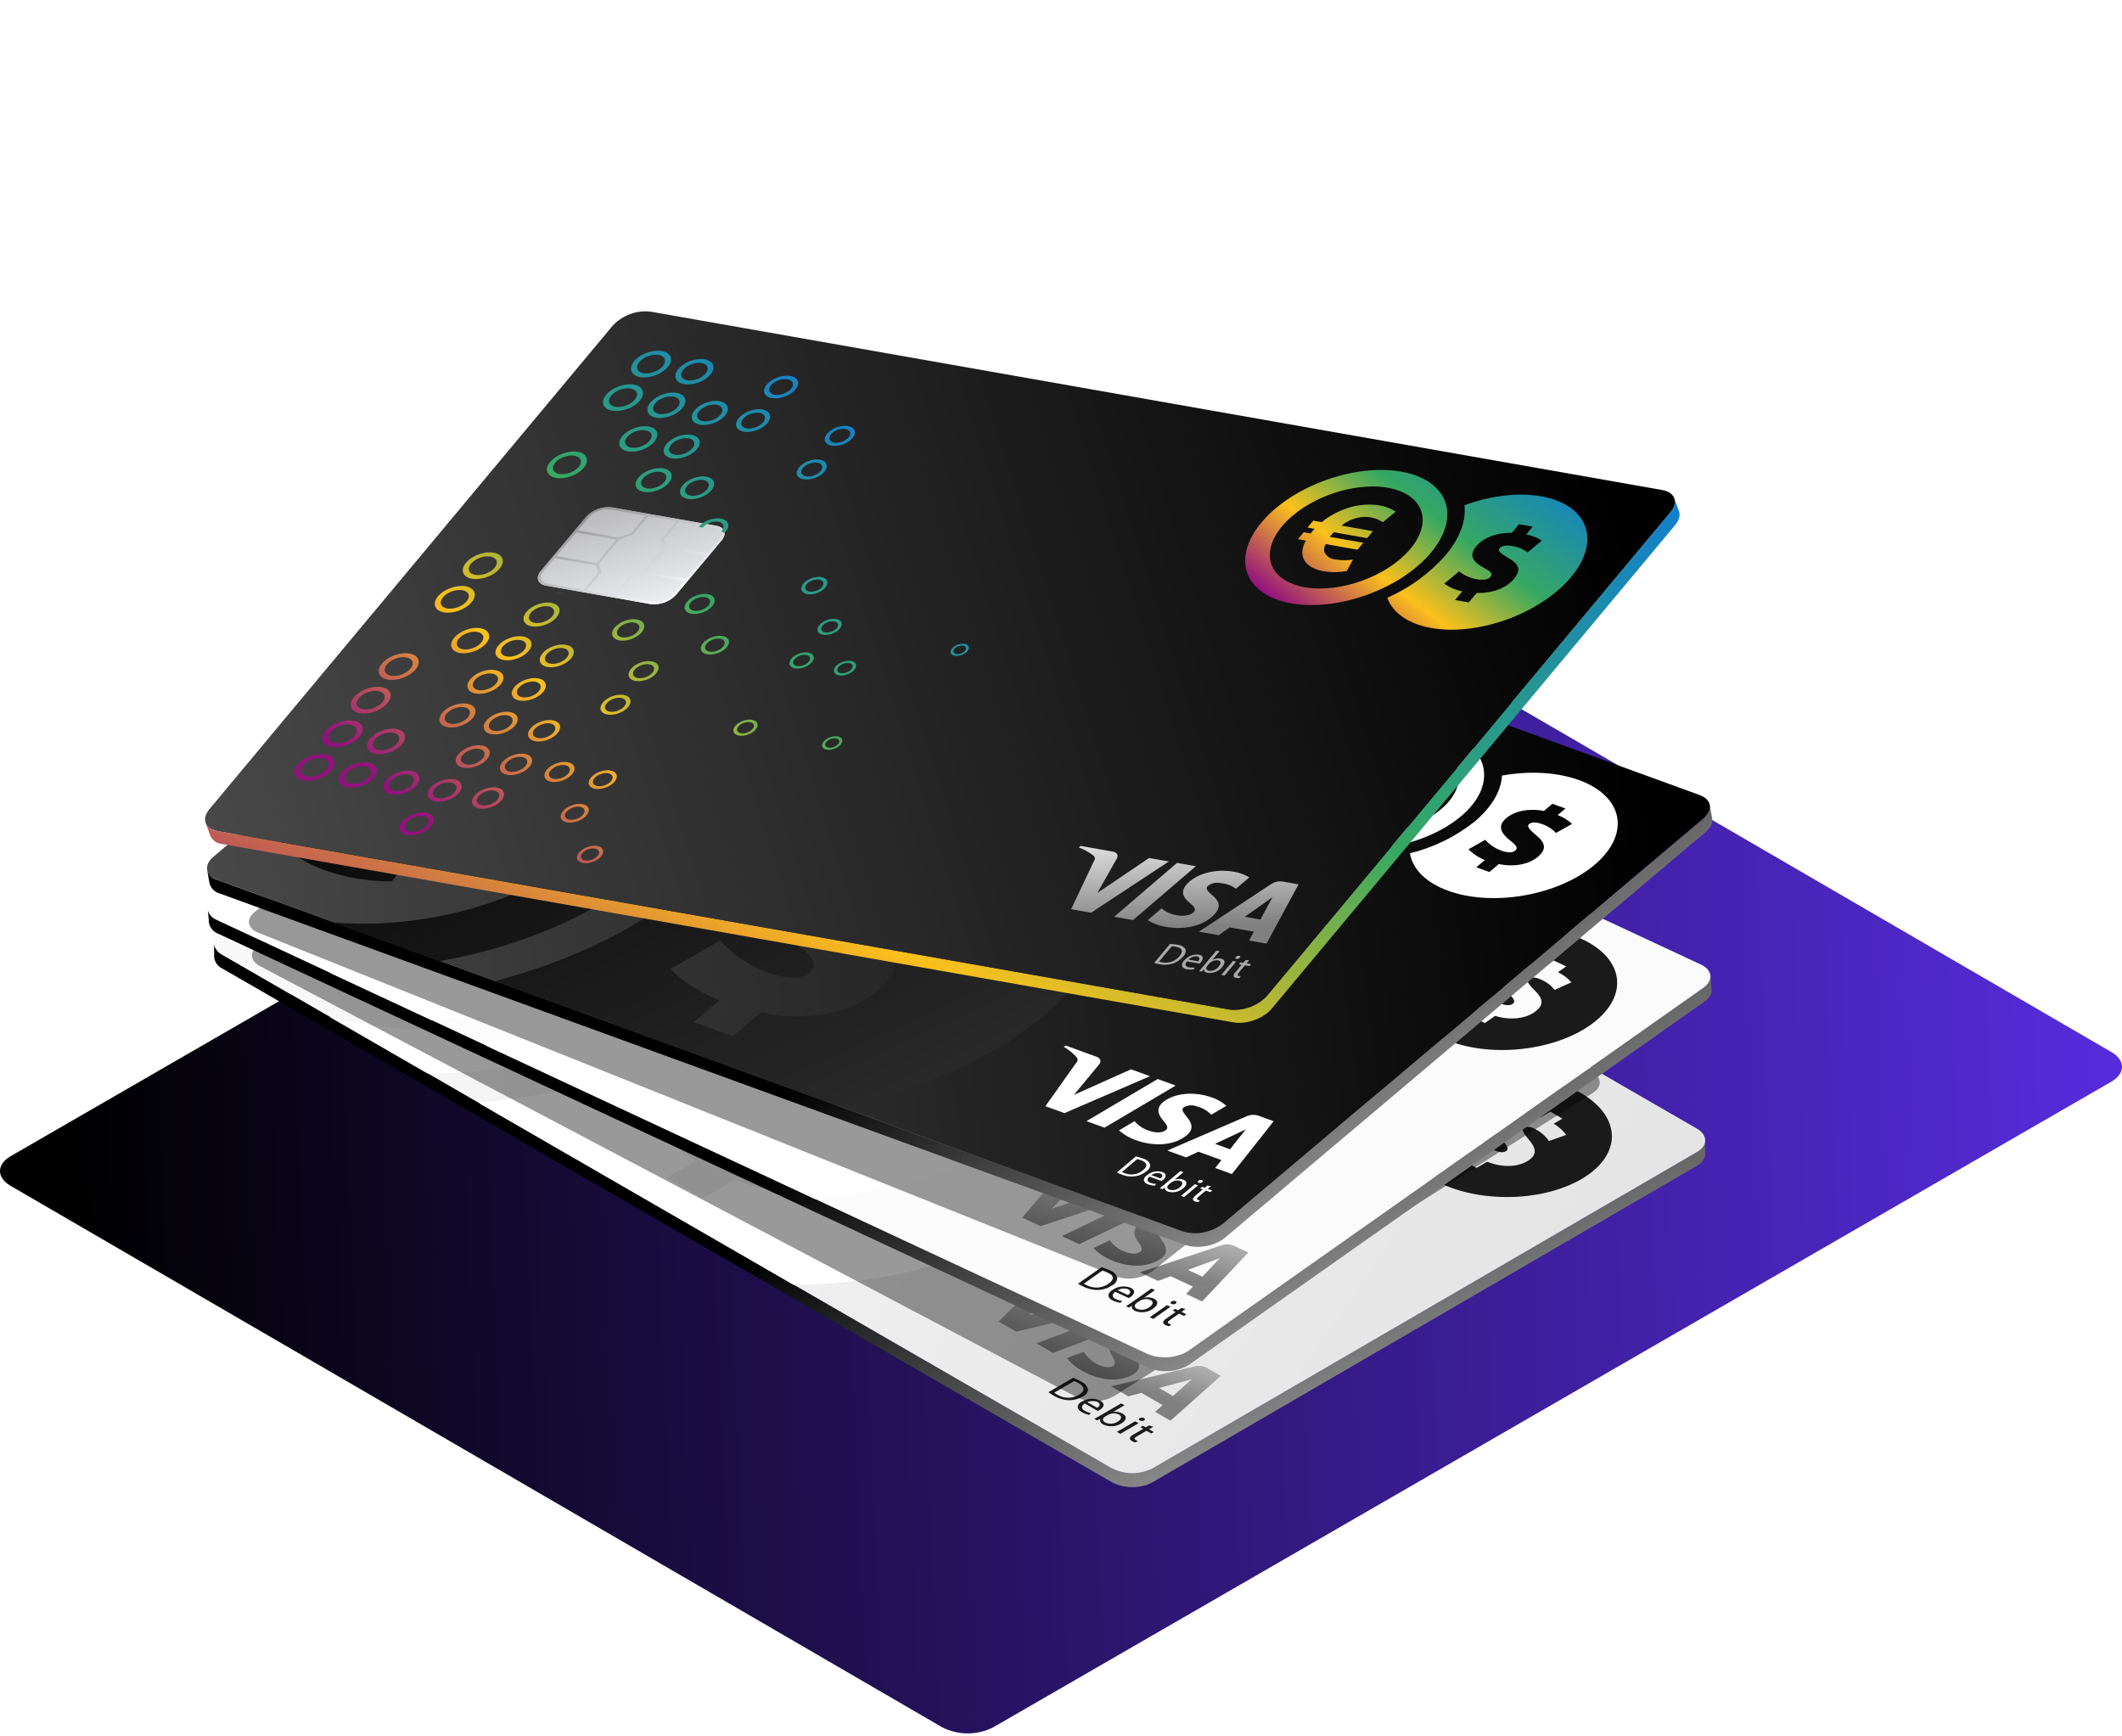 <svg width="555" height="454" viewBox="0 0 555 454" fill="none" xmlns="http://www.w3.org/2000/svg">
<path d="M2.789 302.355C-0.911 304.49 -0.933 307.955 2.746 310.097L246.421 451.71C248.491 452.763 250.781 453.312 253.104 453.312C255.426 453.312 257.716 452.763 259.787 451.71L552.211 282.879C555.911 280.74 555.933 277.279 552.254 275.137L308.577 133.523C306.507 132.469 304.218 131.92 301.895 131.92C299.572 131.92 297.282 132.469 295.212 133.523L2.789 302.355Z" fill="url(#paint0_linear_874_975)"/>
<path d="M445.977 298.453C445.97 298.532 445.965 298.611 445.95 298.69C445.935 298.769 445.918 298.818 445.901 298.882C445.884 298.958 445.863 299.033 445.837 299.107C445.815 299.169 445.787 299.23 445.76 299.291C445.725 299.37 445.691 299.447 445.65 299.525C445.619 299.581 445.583 299.636 445.55 299.691C445.495 299.779 445.437 299.867 445.374 299.954C445.334 300.005 445.294 300.054 445.252 300.106C445.152 300.226 445.046 300.34 444.933 300.449C444.891 300.489 444.853 300.53 444.809 300.57C444.738 300.635 444.657 300.697 444.579 300.761C444.501 300.825 444.443 300.872 444.369 300.927C444.295 300.982 444.19 301.047 444.1 301.106C444.01 301.165 443.916 301.231 443.814 301.29L301.463 384.016C301.125 384.207 300.774 384.374 300.413 384.516C300.313 384.554 300.219 384.59 300.121 384.626C299.894 384.708 299.654 384.774 299.421 384.84C299.188 384.906 298.921 384.975 298.668 385.028C298.368 385.09 298.062 385.147 297.751 385.185C297.678 385.194 297.605 385.208 297.531 385.215C297.113 385.26 296.69 385.282 296.265 385.286H296.066C295.648 385.286 295.23 385.259 294.817 385.216C294.754 385.21 294.691 385.203 294.63 385.195C294.224 385.147 293.821 385.078 293.422 384.988C293.349 384.972 293.279 384.954 293.208 384.936C292.856 384.848 292.508 384.742 292.167 384.618C292.106 384.596 292.042 384.579 291.982 384.556C291.587 384.406 291.204 384.225 290.838 384.017L58.232 249.723C57.62 249.45 57.091 249.019 56.701 248.474C56.311 247.929 56.073 247.29 56.013 246.623L56.003 250.223C56.063 250.891 56.3 251.53 56.69 252.075C57.08 252.62 57.609 253.051 58.222 253.323L290.821 387.623C291.169 387.821 291.531 387.994 291.903 388.141C291.923 388.149 291.944 388.154 291.965 388.162C292.025 388.185 292.089 388.203 292.151 388.225C292.369 388.304 292.588 388.384 292.816 388.449C292.94 388.484 293.067 388.511 293.193 388.542L293.406 388.594C293.472 388.608 293.534 388.628 293.601 388.641C293.846 388.692 294.096 388.735 294.348 388.771C294.437 388.783 294.526 388.791 294.615 388.801L294.805 388.822C294.897 388.832 294.986 388.845 295.08 388.853C295.326 388.873 295.573 388.886 295.821 388.893C295.897 388.893 295.974 388.893 296.051 388.893H296.251C296.365 388.893 296.478 388.893 296.591 388.893C296.871 388.883 297.149 388.864 297.426 388.837C297.457 388.837 297.487 388.827 297.518 388.824C297.593 388.816 297.663 388.803 297.737 388.794C297.954 388.766 298.172 388.742 298.385 388.704C298.478 388.687 298.563 388.655 298.656 388.637C298.912 388.584 299.156 388.519 299.407 388.45C299.539 388.413 299.681 388.392 299.807 388.35C299.912 388.316 300.008 388.271 300.108 388.234C300.208 388.197 300.303 388.162 300.399 388.124C300.76 387.982 301.11 387.815 301.447 387.624L443.799 304.898L443.891 304.843C443.961 304.801 444.02 304.757 444.091 304.713C444.182 304.654 444.275 304.595 444.359 304.534C444.443 304.473 444.502 304.423 444.571 304.366C444.64 304.309 444.729 304.242 444.8 304.177C444.814 304.165 444.832 304.152 444.846 304.139C444.876 304.112 444.897 304.083 444.925 304.055C445.038 303.947 445.144 303.832 445.244 303.713C445.265 303.687 445.294 303.663 445.313 303.638C445.332 303.613 445.347 303.587 445.365 303.561C445.429 303.474 445.487 303.387 445.542 303.299C445.565 303.263 445.595 303.227 445.616 303.189C445.627 303.17 445.632 303.151 445.643 303.132C445.685 303.055 445.719 302.976 445.753 302.899C445.772 302.853 445.799 302.809 445.816 302.763C445.822 302.747 445.824 302.731 445.83 302.715C445.856 302.641 445.874 302.564 445.894 302.489C445.908 302.439 445.927 302.389 445.938 302.339C445.938 302.325 445.938 302.312 445.938 302.298C445.952 302.219 445.958 302.139 445.965 302.061C445.965 302.01 445.981 301.961 445.983 301.907C445.983 301.885 445.983 301.863 445.983 301.841L445.993 298.241C445.995 298.306 445.984 298.38 445.977 298.453Z" fill="url(#paint1_linear_874_975)"/>
<path d="M443.779 295.132C446.719 296.832 446.74 299.59 443.813 301.29L301.461 384.016C299.815 384.853 297.993 385.29 296.145 385.29C294.298 385.29 292.476 384.853 290.829 384.016L58.229 249.722C55.284 248.022 55.269 245.264 58.194 243.564L200.546 160.838C202.193 159.999 204.015 159.562 205.862 159.562C207.71 159.562 209.532 159.999 211.179 160.838L443.779 295.132Z" fill="url(#paint2_linear_874_975)"/>
<path d="M347.214 287.036C339.071 282.336 339.021 274.709 347.114 270.009C355.207 265.309 368.376 265.309 376.514 270.009C384.652 274.709 384.706 282.335 376.614 287.041C368.522 291.747 355.36 291.741 347.219 287.041M381.261 267.259C370.484 261.038 353.061 261.038 342.355 267.259C331.649 273.48 331.692 283.573 342.474 289.799C353.256 296.025 370.674 296.02 381.38 289.799C392.086 283.578 392.045 273.485 381.261 267.259Z" fill="#1A1A1A"/>
<path d="M372.736 273.504C369.794 271.951 366.483 271.231 363.161 271.422C361.134 271.495 359.129 271.877 357.216 272.554L355.264 271.427L353.212 272.619L354.842 273.562C354.553 273.729 354.233 273.882 353.95 274.046L353.45 274.336L351.878 273.428L349.825 274.621L351.689 275.697C350.648 276.472 349.898 277.573 349.558 278.825C349.136 280.998 350.451 283.159 353.124 284.703C353.204 284.749 353.284 284.794 353.366 284.839L353.412 284.865C355.151 285.829 357.041 286.49 359.001 286.818L361.518 284.55C360.096 284.266 358.724 283.768 357.451 283.072C357.368 283.028 357.288 282.984 357.21 282.939C356.639 282.687 356.148 282.283 355.789 281.772C355.431 281.261 355.218 280.662 355.174 280.039C355.313 279.355 355.69 278.743 356.238 278.311L363.538 282.527L365.583 281.34L357.866 276.885L358.335 276.613C358.635 276.439 358.935 276.272 359.257 276.113L366.942 280.551L368.994 279.359L361.751 275.176C362.656 274.86 363.602 274.672 364.559 274.619C366.29 274.51 368.017 274.88 369.551 275.689C369.602 275.718 369.651 275.746 369.697 275.777C370.69 276.348 371.553 277.119 372.231 278.041L376.34 276.598C375.425 275.367 374.255 274.347 372.909 273.609L372.853 273.577C372.813 273.552 372.768 273.528 372.727 273.503" fill="#1A1A1A"/>
<path d="M390.194 300.447C391.6 301.26 392.944 301.596 393.829 301.083C394.677 300.591 394.403 299.821 392.954 298.262C390.943 295.98 390.208 293.937 392.981 292.325C395.481 290.873 399.2 290.731 402.981 292.182L405.501 290.718L408.652 292.536L406.352 293.876C407.639 294.617 408.761 295.61 409.652 296.797L405.104 298.397C404.28 297.167 403.168 296.155 401.865 295.45C400.233 294.507 399.16 294.55 398.557 294.901C397.866 295.301 398.289 296.149 399.784 297.968C402.14 300.629 401.852 302.268 399.346 303.726C396.803 305.212 392.867 305.386 388.971 303.81L386.171 305.438L383.02 303.619L385.578 302.133C384.09 301.255 382.812 300.06 381.836 298.633L386.572 296.947C387.464 298.402 388.714 299.604 390.202 300.439M413.465 285.839C408.242 282.823 401.165 281.139 393.807 281.173C392.854 285.173 389.667 288.873 384.745 291.728C379.142 294.795 372.934 296.597 366.559 297.007C366.536 301.443 369.646 305.468 374.682 308.374C379.635 311.235 386.453 313.015 393.982 313.041C409.182 313.092 421.534 306.002 421.582 297.201C421.595 292.946 418.682 288.85 413.462 285.838" fill="#1A1A1A"/>
<path d="M295.685 346.183L291.345 343.683L271.087 351.297L275.427 353.802L295.685 346.187M276.585 335.163L276.574 335.156L269.187 330.891L268.604 331.112C269.722 332.055 270.687 333.166 271.462 334.406C271.534 334.528 271.579 334.663 271.597 334.803C271.614 334.944 271.602 335.086 271.562 335.222C271.523 335.358 271.456 335.484 271.366 335.593C271.276 335.702 271.164 335.791 271.038 335.856L261.187 345.581L265.781 348.234L289.481 342.606L284.922 339.974L269.059 343.956L276.874 337.296C277.7 336.64 277.58 335.736 276.586 335.162M303.178 362.983L311.726 360.663L306.778 365.063L303.178 362.985M315.563 357.664C314.624 357.187 313.544 357.066 312.523 357.324L290.565 362.541L295.12 365.17L298.52 364.248L304.084 367.46L302.12 369.21L306.132 371.527L319.301 359.82L315.593 357.679L315.566 357.663M304.508 350.921C300.219 348.445 294.929 348.021 291.661 349.889C289.233 351.267 290.077 353.306 290.929 354.72C291.803 356.173 291.835 356.803 291.101 357.22C289.967 357.865 288.143 357.376 286.873 356.669L286.673 356.557C285.343 355.847 284.236 354.783 283.473 353.483L279.038 355.152C280.099 356.477 281.409 357.583 282.894 358.405L282.983 358.455C287.536 361.085 292.759 361.508 296.241 359.504C300.653 356.96 294.755 353.268 296.762 352.154C297.288 351.961 297.849 351.883 298.408 351.927C298.966 351.97 299.509 352.133 299.998 352.405C300.282 352.54 300.556 352.683 300.815 352.833C301.91 353.425 302.843 354.276 303.535 355.311L307.83 353.698C306.908 352.572 305.783 351.629 304.512 350.919" fill="url(#paint3_linear_874_975)"/>
<path d="M143.825 218.386C136.325 214.056 125.946 211.802 115.382 212.225C114.151 212.267 112.925 212.352 111.711 212.47L75.067 233.77C75.028 233.916 74.995 234.07 74.966 234.213C73.456 240.707 77.801 247.203 86.277 252.098L86.347 252.139C91.542 255.022 97.189 257.002 103.047 257.992L110.514 251.248C106.28 250.404 102.2 248.92 98.413 246.848C94.09 244.348 91.314 241.254 91.635 237.855C92.049 235.822 93.169 234 94.796 232.711L116.515 245.252L122.621 241.703L99.692 228.466L101.066 227.666C102.014 227.115 102.872 226.617 103.819 226.166L126.663 239.356L132.763 235.811L111.218 223.371C113.914 222.437 116.728 221.883 119.577 221.723C124.898 221.378 130.206 222.575 134.864 225.17C137.823 226.865 140.392 229.163 142.406 231.914L154.627 227.614C151.907 223.958 148.43 220.931 144.433 218.741L144.226 218.622C144.094 218.543 143.961 218.465 143.826 218.388M195.756 298.517C199.95 300.937 203.965 301.931 206.578 300.417C209.107 298.947 208.278 296.67 203.994 292.017C197.971 285.233 195.81 279.16 204.058 274.367C211.486 270.05 222.542 269.627 233.794 273.94L241.302 269.577L250.676 274.989L243.824 278.971C247.639 281.179 250.97 284.133 253.616 287.657L240.126 292.443C237.681 288.772 234.371 285.759 230.486 283.669C225.639 280.869 222.45 281.01 220.65 282.057C218.609 283.243 219.855 285.757 224.307 291.164C231.315 299.088 230.437 303.979 223.007 308.296C215.417 312.707 203.708 313.229 192.135 308.533L183.808 313.371L174.434 307.959L182.026 303.547C176.526 300.084 172.476 295.955 170.909 293.16L184.965 288.129C187.613 292.459 191.329 296.036 195.756 298.517ZM264.682 255.101C249.768 246.49 229.183 241.18 206.499 241.221C200.584 265.632 167.588 284.806 125.465 288.312V288.612L207.536 335.995C252.721 335.914 289.112 314.634 288.83 288.464C288.687 275.43 279.474 263.642 264.68 255.101M169.176 199.792C162.641 196.094 155.693 193.177 148.475 191.104L133.388 199.871C134.531 200.122 135.658 200.396 136.774 200.683C143.18 202.292 149.341 204.749 155.096 207.989C172.814 218.22 178.761 234.1 167.949 248.066C154 266.097 117.422 274.11 86.25 265.966L111.796 280.715C133.503 280.731 154.296 275.736 169.565 266.835C175.141 263.69 180.172 259.666 184.465 254.917C200.942 236.132 193.697 213.94 169.179 199.788" fill="white" fill-opacity="0.98"/>
<path d="M276.406 364.646C276.171 364.511 275.943 364.363 275.722 364.204L280.966 361.157C281.309 361.29 281.641 361.448 281.959 361.631L282.059 361.69C283.879 362.741 283.78 363.83 282.206 364.738C281.354 365.255 280.376 365.527 279.379 365.526C278.382 365.524 277.404 365.249 276.553 364.73L276.406 364.646ZM282.996 361.428C282.902 361.373 282.806 361.321 282.706 361.271C282.065 360.904 281.401 360.579 280.718 360.298L274.206 364.083C274.634 364.392 275.078 364.679 275.536 364.941L275.694 365.031C275.783 365.089 275.872 365.146 275.967 365.2C277.088 365.805 278.334 366.143 279.606 366.186C280.846 366.191 282.065 365.867 283.139 365.247C283.541 365.098 283.89 364.836 284.146 364.492C284.401 364.149 284.551 363.738 284.578 363.311C284.46 362.905 284.258 362.527 283.986 362.203C283.713 361.879 283.376 361.615 282.996 361.428Z" fill="#1A1A1A"/>
<path d="M284.376 366.685C284.801 366.475 285.267 366.362 285.74 366.355C286.214 366.348 286.683 366.447 287.113 366.644L287.25 366.738C287.841 367.184 287.688 367.819 286.926 368.156L284.376 366.685ZM287.802 366.326C287.05 365.954 286.217 365.776 285.378 365.809C284.54 365.842 283.723 366.085 283.002 366.515C282.886 366.568 282.774 366.63 282.667 366.699C281.557 367.424 281.627 368.522 282.801 369.199C282.845 369.225 282.89 369.249 282.936 369.273L283.028 369.327C283.598 369.646 284.211 369.88 284.848 370.021L285.309 369.572C284.804 369.459 284.318 369.273 283.865 369.02C283.822 368.995 283.78 368.97 283.738 368.944C283.696 368.918 283.649 368.897 283.605 368.872C283.561 368.847 283.522 368.825 283.481 368.799C282.715 368.266 282.835 367.483 283.752 367.041L287.119 368.983C287.268 368.922 287.412 368.849 287.549 368.765C288.421 368.258 289.376 367.234 287.802 366.326Z" fill="#1A1A1A"/>
<path d="M289.029 371.995C288.412 371.639 288.297 371.085 288.749 370.657C288.827 370.573 288.919 370.506 289.021 370.457L289.866 369.965C290.299 369.746 290.777 369.628 291.262 369.621C291.747 369.614 292.227 369.717 292.666 369.924C293.603 370.464 293.281 371.224 292.331 371.78C291.848 372.096 291.292 372.282 290.716 372.321C290.14 372.359 289.564 372.249 289.043 372L289.029 371.992M294.103 367.5L293.238 367L287.479 370.346C287.057 370.592 286.555 370.861 286.21 371.038L286.951 371.466L287.777 371.046L287.798 371.057C287.55 371.557 287.805 372.09 288.44 372.457C288.468 372.473 288.5 372.49 288.531 372.506C289.274 372.86 290.093 373.023 290.914 372.982C291.735 372.94 292.533 372.695 293.236 372.268C294.674 371.432 294.825 370.382 293.626 369.689C293.594 369.667 293.561 369.647 293.526 369.627C292.788 369.247 291.946 369.115 291.126 369.25L291.11 369.238L294.103 367.5Z" fill="#1A1A1A"/>
<path d="M297.771 372.194L296.894 371.687L292.131 374.455L293.008 374.962L297.771 372.194ZM299.225 370.854L299.213 370.848L299.186 370.833C299.02 370.753 298.837 370.713 298.653 370.716C298.468 370.72 298.287 370.766 298.123 370.852L298.084 370.874C298.024 370.894 297.971 370.934 297.934 370.986C297.897 371.038 297.878 371.101 297.879 371.165C297.881 371.229 297.902 371.291 297.941 371.342C297.981 371.393 298.035 371.43 298.096 371.447L298.12 371.46L298.172 371.49C298.334 371.568 298.511 371.608 298.69 371.605C298.869 371.603 299.045 371.559 299.204 371.476L299.243 371.453C299.519 371.286 299.509 371.019 299.226 370.853" fill="#1A1A1A"/>
<path d="M301.654 373.116L300.542 372.768L299.657 373.283L298.917 372.855L298.254 373.241L299 373.668L296.405 375.181C296.198 375.263 296.009 375.386 295.851 375.545C295.694 375.703 295.571 375.892 295.49 376.1C295.507 376.257 295.565 376.407 295.657 376.535C295.75 376.663 295.875 376.764 296.019 376.828L296.068 376.856C296.349 377.017 296.647 377.144 296.957 377.235L297.582 376.827C297.409 376.771 297.241 376.698 297.082 376.608L297.019 376.568C296.528 376.284 296.696 375.996 297.289 375.653L299.852 374.168L301.09 374.878L301.754 374.492L300.516 373.779L301.654 373.116Z" fill="#1A1A1A"/>
<g filter="url(#filter0_f_874_975)">
<path d="M416.308 280.304C419.011 281.733 419.124 284.213 416.549 285.842L291.351 365.114C289.898 365.924 288.275 366.379 286.613 366.442C284.951 366.505 283.298 366.175 281.788 365.478L67.997 252.653C65.29 251.225 65.181 248.745 67.755 247.116L192.954 167.844C194.406 167.033 196.03 166.578 197.691 166.515C199.353 166.451 201.007 166.782 202.516 167.48L416.308 280.304Z" fill="black" fill-opacity="0.4"/>
</g>
<path d="M447.347 255.364C447.346 255.443 447.348 255.522 447.34 255.602C447.332 255.682 447.32 255.733 447.308 255.798C447.297 255.875 447.283 255.952 447.264 256.028C447.248 256.091 447.225 256.155 447.203 256.218C447.175 256.3 447.148 256.379 447.114 256.46C447.088 256.519 447.057 256.577 447.029 256.634C446.982 256.727 446.932 256.82 446.877 256.912C446.841 256.966 446.806 257.018 446.769 257.074C446.679 257.202 446.583 257.325 446.481 257.443C446.442 257.487 446.408 257.531 446.368 257.575C446.302 257.646 446.227 257.715 446.155 257.785C446.083 257.856 446.029 257.908 445.96 257.969C445.891 258.03 445.792 258.104 445.708 258.17C445.623 258.237 445.535 258.311 445.439 258.379L310.839 353.197C310.519 353.417 310.185 353.614 309.837 353.786C309.741 353.833 309.651 353.877 309.556 353.921C309.337 354.023 309.104 354.109 308.878 354.195C308.651 354.281 308.391 354.373 308.144 354.448C307.85 354.536 307.55 354.62 307.244 354.685C307.172 354.7 307.1 354.72 307.027 354.734C306.615 354.815 306.195 354.874 305.772 354.915L305.573 354.932C305.157 354.969 304.739 354.978 304.324 354.971C304.261 354.971 304.197 354.969 304.136 354.967C303.727 354.954 303.319 354.921 302.914 354.866C302.84 354.856 302.769 354.844 302.696 354.833C302.338 354.776 301.982 354.701 301.632 354.606C301.569 354.59 301.503 354.579 301.441 354.561C301.035 354.446 300.638 354.3 300.255 354.124L56.829 240.614C56.196 240.396 55.632 240.012 55.196 239.503C54.76 238.994 54.467 238.378 54.348 237.719L54.653 241.306C54.77 241.966 55.062 242.582 55.498 243.091C55.935 243.6 56.499 243.983 57.133 244.201L300.553 357.717C300.916 357.885 301.292 358.026 301.676 358.139C301.696 358.145 301.718 358.148 301.739 358.155C301.801 358.172 301.867 358.185 301.93 358.201C302.154 358.261 302.378 358.322 302.611 358.366C302.738 358.39 302.868 358.406 302.996 358.426L303.212 358.459C303.279 358.468 303.343 358.482 303.411 358.489C303.659 358.519 303.911 358.54 304.166 358.554C304.255 358.558 304.345 358.558 304.435 358.56L304.625 358.565C304.718 358.567 304.808 358.572 304.903 358.572C305.149 358.57 305.396 358.562 305.644 358.547C305.72 358.54 305.797 358.533 305.874 358.527L306.073 358.509C306.186 358.499 306.299 358.489 306.411 358.48C306.689 358.445 306.964 358.403 307.238 358.351C307.269 358.348 307.298 358.336 307.329 358.33C307.403 358.316 307.472 358.297 307.544 358.281C307.758 358.234 307.973 358.191 308.182 358.135C308.273 358.11 308.355 358.071 308.446 358.045C308.697 357.97 308.934 357.883 309.178 357.793C309.306 357.744 309.446 357.711 309.568 357.658C309.67 357.615 309.76 357.562 309.857 357.517C309.953 357.471 310.045 357.428 310.137 357.382C310.484 357.209 310.819 357.012 311.138 356.792L445.739 261.974L445.825 261.912C445.892 261.864 445.946 261.815 446.013 261.765C446.099 261.698 446.186 261.631 446.265 261.563C446.343 261.495 446.397 261.44 446.461 261.377C446.525 261.314 446.608 261.24 446.673 261.169C446.686 261.156 446.703 261.141 446.716 261.127C446.743 261.097 446.761 261.067 446.787 261.036C446.889 260.919 446.985 260.796 447.075 260.668C447.094 260.64 447.12 260.614 447.137 260.587C447.154 260.561 447.166 260.533 447.182 260.506C447.238 260.414 447.288 260.322 447.335 260.229C447.355 260.192 447.382 260.153 447.4 260.113C447.409 260.094 447.412 260.074 447.422 260.054C447.457 259.974 447.484 259.892 447.511 259.813C447.526 259.765 447.549 259.719 447.562 259.672C447.566 259.655 447.567 259.639 447.572 259.623C447.591 259.547 447.602 259.468 447.616 259.392C447.625 259.341 447.64 259.289 447.646 259.239C447.645 259.225 447.644 259.212 447.643 259.198C447.65 259.118 447.649 259.038 447.649 258.959C447.645 258.909 447.656 258.858 447.654 258.804C447.652 258.782 447.65 258.76 447.648 258.739L447.344 255.151C447.352 255.216 447.347 255.291 447.347 255.364Z" fill="url(#paint4_linear_874_975)"/>
<path d="M444.867 252.247C447.944 253.685 448.206 256.43 445.438 258.379L310.838 353.197C309.27 354.175 307.494 354.769 305.653 354.93C303.813 355.091 301.96 354.815 300.246 354.124L56.827 240.613C53.745 239.176 53.489 236.43 56.256 234.482L190.856 139.664C192.423 138.685 194.2 138.091 196.04 137.93C197.881 137.768 199.734 138.045 201.447 138.737L444.867 252.247Z" fill="url(#paint5_linear_874_975)"/>
<path d="M347.964 252.599C339.443 248.627 338.728 241.033 346.381 235.646C354.033 230.258 367.152 229.11 375.669 233.083C384.186 237.056 384.904 244.648 377.253 250.042C369.602 255.435 356.489 256.576 347.97 252.604M380.158 229.929C368.88 224.671 351.523 226.189 341.4 233.32C331.277 240.45 332.2 250.501 343.483 255.764C354.767 261.026 372.118 259.503 382.241 252.373C392.364 245.242 391.444 235.191 380.158 229.929Z" fill="#1A1A1A"/>
<path d="M372.21 236.894C369.143 235.602 365.782 235.174 362.49 235.654C360.476 235.903 358.512 236.458 356.666 237.3L354.623 236.348L352.683 237.714L354.389 238.511C354.116 238.703 353.81 238.883 353.543 239.071L353.07 239.404L351.425 238.636L349.483 240.003L351.434 240.913C350.465 241.775 349.813 242.938 349.584 244.215C349.353 246.416 350.851 248.454 353.649 249.76C353.732 249.798 353.816 249.836 353.901 249.874L353.95 249.896C355.766 250.704 357.706 251.198 359.688 251.354L361.997 248.875C360.555 248.716 359.146 248.34 357.817 247.758C357.73 247.721 357.647 247.684 357.565 247.646C356.975 247.444 356.45 247.085 356.048 246.607C355.646 246.129 355.382 245.551 355.284 244.935C355.363 244.241 355.685 243.598 356.194 243.12L363.833 246.684L365.767 245.323L357.691 241.558L358.135 241.246C358.418 241.047 358.703 240.854 359.01 240.668L367.052 244.419L368.993 243.053L361.412 239.517C362.286 239.122 363.212 238.853 364.161 238.717C365.876 238.457 367.629 238.676 369.227 239.348C369.281 239.373 369.332 239.396 369.381 239.423C370.419 239.904 371.346 240.597 372.102 241.458L376.07 239.662C375.051 238.515 373.796 237.601 372.391 236.983L372.333 236.956C372.291 236.935 372.244 236.915 372.201 236.894" fill="#1A1A1A"/>
<path d="M391.95 262.213C393.421 262.9 394.789 263.118 395.626 262.529C396.428 261.965 396.088 261.222 394.509 259.796C392.306 257.697 391.396 255.726 394.018 253.879C396.382 252.214 400.075 251.749 403.968 252.865L406.351 251.187L409.648 252.723L407.473 254.259C408.819 254.884 410.025 255.776 411.015 256.881L406.624 258.871C405.696 257.717 404.5 256.806 403.141 256.218C401.433 255.42 400.368 255.557 399.797 255.959C399.144 256.418 399.639 257.225 401.287 258.907C403.866 261.353 403.722 263.011 401.353 264.682C398.949 266.384 395.043 266.9 391.024 265.669L388.377 267.535L385.079 265.998L387.498 264.295C385.939 263.549 384.562 262.47 383.465 261.134L388.036 259.042C389.052 260.413 390.402 261.502 391.957 262.204M413.859 245.632C408.393 243.083 401.196 242.022 393.869 242.697C393.268 246.765 390.416 250.729 385.761 254.002C380.446 257.545 374.419 259.881 368.105 260.846C368.468 265.267 371.917 269.005 377.188 271.461C382.371 273.88 389.318 275.059 396.821 274.429C411.968 273.155 423.654 265.015 422.935 256.243C422.577 252.003 419.319 248.177 413.856 245.631" fill="#1A1A1A"/>
<path d="M301.787 316.011L297.245 313.899L277.728 323.249L282.27 325.366L301.787 316.015M281.799 306.698L281.787 306.691L274.057 303.086L273.495 303.357C274.691 304.199 275.748 305.222 276.629 306.39C276.711 306.505 276.768 306.636 276.798 306.774C276.827 306.913 276.828 307.056 276.8 307.194C276.772 307.333 276.717 307.464 276.637 307.581C276.556 307.697 276.453 307.796 276.333 307.871L267.367 318.418L272.175 320.66L295.294 312.988L290.523 310.763L275.068 316.113L282.273 308.797C283.038 308.072 282.84 307.182 281.8 306.696M310.715 332.094L319.029 329.038L314.483 333.852L310.715 332.096M322.59 325.716C321.613 325.323 320.526 325.296 319.531 325.642L298.112 332.753L302.879 334.975L306.185 333.76L312.008 336.475L310.204 338.389L314.403 340.348L326.501 327.538L322.621 325.728L322.592 325.714M310.989 319.962C306.5 317.869 301.194 317.908 298.101 320.053C295.802 321.638 296.821 323.596 297.793 324.93C298.79 326.301 298.877 326.926 298.182 327.405C297.109 328.147 295.249 327.819 293.922 327.225L293.713 327.131C292.326 326.54 291.13 325.577 290.257 324.347L285.985 326.397C287.157 327.625 288.558 328.612 290.109 329.301L290.202 329.343C294.967 331.566 300.207 331.533 303.501 329.233C307.675 326.314 301.478 323.15 303.38 321.865C303.887 321.627 304.439 321.501 304.999 321.496C305.559 321.49 306.114 321.605 306.625 321.833C306.92 321.943 307.205 322.062 307.477 322.188C308.619 322.683 309.623 323.449 310.402 324.42L314.54 322.439C313.524 321.397 312.32 320.556 310.993 319.96" fill="url(#paint6_linear_874_975)"/>
<path d="M139.365 201.937C131.517 198.277 120.981 196.936 110.495 198.278C109.272 198.427 108.058 198.619 106.859 198.842L72.21 223.255C72.184 223.404 72.165 223.56 72.149 223.705C71.21 230.306 76.105 236.399 84.975 240.536L85.049 240.571C90.475 242.99 96.273 244.47 102.195 244.946L109.045 237.577C104.755 237.105 100.561 235.982 96.608 234.248C92.083 232.135 89.047 229.294 89.071 225.88C89.307 223.819 90.263 221.906 91.771 220.48L114.502 231.081L120.275 227.013L96.28 215.825L97.579 214.908C98.475 214.277 99.287 213.706 100.191 213.174L124.097 224.323L129.865 220.26L107.317 209.745C109.922 208.579 112.677 207.782 115.501 207.374C120.772 206.567 126.164 207.296 131.03 209.476C134.125 210.906 136.885 212.971 139.131 215.537L150.931 210.188C147.902 206.783 144.175 204.071 140.003 202.237L139.786 202.137C139.648 202.07 139.509 202.004 139.367 201.939M198.083 277.237C202.472 279.282 206.559 279.922 209.03 278.186C211.421 276.501 210.397 274.305 205.724 270.043C199.132 263.81 196.45 257.949 204.249 252.455C211.273 247.507 222.25 246.122 233.835 249.438L240.934 244.437L250.743 249.012L244.265 253.576C248.258 255.442 251.833 258.095 254.777 261.375L241.755 267.319C239 263.875 235.439 261.162 231.387 259.418C226.315 257.051 223.15 257.47 221.448 258.67C219.518 260.029 220.979 262.425 225.885 267.423C233.557 274.706 233.108 279.655 226.083 284.603C218.906 289.659 207.287 291.2 195.348 287.53L187.476 293.076L177.666 288.501L184.844 283.444C179.063 280.474 174.669 276.713 172.864 274.066L186.428 267.829C189.443 271.911 193.457 275.151 198.083 277.237ZM262.963 227.979C247.355 220.7 226.385 217.205 203.791 219.223C200.026 244.056 168.828 266.033 127.171 273.197L127.197 273.496L213.085 313.545C258.091 309.527 292.489 285.156 289.927 259.11C288.649 246.138 278.443 235.198 262.961 227.979M162.999 181.204C156.167 178.089 148.991 175.789 141.621 174.352L127.355 184.402C128.516 184.552 129.662 184.727 130.799 184.916C137.32 185.96 143.672 187.871 149.687 190.597C168.231 199.245 175.539 214.546 165.985 229.401C153.66 248.579 117.92 259.75 86.156 254.354L112.892 266.82C134.517 264.944 154.796 258.156 169.231 247.958C174.511 244.339 179.173 239.891 183.035 234.787C197.813 214.637 188.661 193.161 163.003 181.2" fill="white" fill-opacity="0.98"/>
<path d="M284.19 336.085C283.944 335.971 283.704 335.843 283.47 335.704L288.429 332.212C288.782 332.314 289.126 332.443 289.459 332.598L289.564 332.648C291.469 333.536 291.465 334.629 289.976 335.671C289.172 336.26 288.221 336.617 287.228 336.702C286.235 336.788 285.237 336.599 284.344 336.156L284.19 336.085ZM290.475 332.305C290.376 332.259 290.275 332.215 290.172 332.174C289.502 331.864 288.812 331.598 288.107 331.378L281.95 335.716C282.403 335.987 282.87 336.233 283.349 336.455L283.515 336.531C283.608 336.581 283.702 336.63 283.801 336.675C284.97 337.181 286.24 337.408 287.512 337.34C288.748 337.237 289.934 336.808 290.95 336.097C291.337 335.913 291.662 335.622 291.887 335.257C292.111 334.893 292.225 334.471 292.215 334.043C292.061 333.648 291.827 333.29 291.528 332.991C291.228 332.691 290.87 332.458 290.475 332.305Z" fill="#1A1A1A"/>
<path d="M292.308 337.421C292.712 337.175 293.166 337.022 293.637 336.973C294.109 336.925 294.585 336.983 295.031 337.142L295.175 337.224C295.803 337.616 295.706 338.262 294.976 338.664L292.308 337.421ZM295.689 336.765C294.908 336.459 294.062 336.355 293.229 336.461C292.397 336.567 291.604 336.88 290.924 337.372C290.813 337.435 290.707 337.506 290.606 337.584C289.564 338.403 289.729 339.491 290.958 340.063C291.004 340.085 291.051 340.105 291.099 340.125L291.195 340.171C291.79 340.439 292.421 340.618 293.069 340.703L293.489 340.216C292.975 340.147 292.475 340.004 292.002 339.792C291.957 339.771 291.913 339.75 291.869 339.727C291.825 339.705 291.776 339.688 291.73 339.667C291.684 339.646 291.643 339.628 291.6 339.605C290.791 339.141 290.842 338.351 291.717 337.83L295.24 339.471C295.384 339.398 295.52 339.313 295.65 339.217C296.474 338.636 297.336 337.532 295.689 336.765Z" fill="#1A1A1A"/>
<path d="M297.406 342.305C296.76 342.004 296.597 341.462 297.01 340.996C297.08 340.906 297.166 340.831 297.264 340.773L298.063 340.21C298.475 339.954 298.94 339.795 299.423 339.745C299.905 339.696 300.393 339.757 300.848 339.925C301.829 340.381 301.574 341.166 300.676 341.803C300.223 342.16 299.685 342.394 299.115 342.483C298.544 342.571 297.961 342.511 297.42 342.309L297.405 342.302M302.069 337.385L301.163 336.962L295.718 340.797C295.319 341.079 294.842 341.391 294.514 341.597L295.289 341.959L296.076 341.468L296.098 341.478C295.894 341.997 296.195 342.506 296.859 342.816C296.888 342.83 296.922 342.844 296.954 342.857C297.725 343.145 298.554 343.237 299.369 343.124C300.184 343.011 300.957 342.697 301.62 342.21C302.98 341.252 303.039 340.193 301.784 339.607C301.75 339.588 301.716 339.571 301.679 339.554C300.91 339.24 300.06 339.182 299.255 339.387L299.238 339.377L302.069 337.385Z" fill="#1A1A1A"/>
<path d="M306.132 341.742L305.214 341.313L300.71 344.485L301.628 344.914L306.132 341.742ZM307.464 340.28L307.451 340.275L307.423 340.262C307.25 340.197 307.065 340.173 306.881 340.193C306.697 340.212 306.521 340.274 306.366 340.374L306.329 340.399C306.27 340.425 306.221 340.468 306.189 340.524C306.156 340.579 306.143 340.643 306.15 340.707C306.156 340.771 306.184 340.83 306.227 340.878C306.27 340.925 306.328 340.957 306.39 340.969L306.416 340.98L306.47 341.005C306.637 341.069 306.817 341.093 306.996 341.075C307.174 341.057 307.346 340.997 307.497 340.901L307.534 340.875C307.794 340.685 307.761 340.42 307.464 340.279" fill="#1A1A1A"/>
<path d="M310.08 342.322L308.942 342.072L308.106 342.662L307.331 342.3L306.704 342.743L307.485 343.103L305.031 344.837C304.831 344.936 304.654 345.075 304.511 345.247C304.368 345.418 304.262 345.617 304.2 345.832C304.23 345.987 304.301 346.131 304.404 346.25C304.508 346.37 304.641 346.459 304.79 346.511L304.842 346.535C305.135 346.67 305.443 346.771 305.76 346.835L306.347 346.374C306.169 346.333 305.996 346.275 305.83 346.199L305.764 346.165C305.25 345.925 305.392 345.623 305.953 345.23L308.377 343.527L309.672 344.126L310.3 343.684L309.005 343.082L310.08 342.322Z" fill="#1A1A1A"/>
<path d="M203.481 197.251L178.308 185.512C177.171 185.056 175.943 184.874 174.723 184.981C173.503 185.088 172.325 185.48 171.285 186.127L156.057 196.795C154.223 198.084 154.383 199.895 156.421 200.846L181.577 212.576C182.713 213.033 183.941 213.216 185.16 213.109C186.38 213.002 187.557 212.61 188.596 211.962L203.825 201.294C205.659 200.015 205.51 198.206 203.481 197.251Z" fill="url(#paint7_linear_874_975)"/>
<path d="M157.009 200.427C155.335 199.646 155.204 198.156 156.708 197.098L160.447 194.479L170.274 199.061L170.422 201.016L165.57 204.42L157.009 200.427ZM173.611 208.165L178.464 204.766L181.85 204.458L191.677 209.04L187.937 211.653C187.083 212.184 186.116 212.507 185.113 212.595C184.111 212.683 183.102 212.533 182.168 212.157L173.611 208.165ZM161.04 194.064L167.613 189.461L177.231 193.946L170.66 198.55L161.04 194.064ZM182.647 204.14L189.22 199.537L198.848 204.026L192.268 208.626L182.647 204.14ZM168.207 189.045L171.941 186.428C172.796 185.895 173.766 185.572 174.769 185.484C175.773 185.396 176.784 185.546 177.719 185.922L186.275 189.92L181.421 193.319L178.035 193.627L168.207 189.045ZM166.229 204.725L171.327 201.154L171.156 198.97L178.051 194.14L181.836 193.793L186.929 190.227L193.659 193.361L188.561 196.932L188.722 199.118L181.821 203.95L178.037 204.299L172.948 207.863L166.229 204.725ZM189.615 199.026L189.464 197.068L194.318 193.668L202.889 197.665C204.553 198.446 204.678 199.935 203.171 200.99L199.432 203.609L189.814 199.118L189.614 199.024M203.481 197.249L178.308 185.512C177.172 185.056 175.944 184.874 174.723 184.981C173.503 185.088 172.325 185.48 171.285 186.127L156.057 196.795C154.224 198.084 154.383 199.895 156.422 200.846L181.578 212.576C182.713 213.033 183.941 213.216 185.161 213.109C186.38 213.002 187.558 212.61 188.597 211.962L203.825 201.295C205.658 200.011 205.505 198.202 203.481 197.247" fill="url(#paint8_linear_874_975)"/>
<g filter="url(#filter1_f_874_975)">
<path d="M416.801 235.064C419.637 236.203 420.008 238.657 417.618 240.546L301.37 332.445C300.01 333.402 298.443 334.024 296.797 334.26C295.151 334.496 293.472 334.34 291.898 333.804L67.505 243.894C64.664 242.756 64.297 240.3 66.687 238.412L182.935 146.513C184.295 145.556 185.861 144.933 187.508 144.697C189.154 144.461 190.833 144.618 192.407 145.154L416.801 235.064Z" fill="black" fill-opacity="0.4"/>
</g>
<path d="M447.222 210.784C447.229 210.863 447.238 210.942 447.237 211.022C447.235 211.103 447.227 211.154 447.222 211.22C447.217 211.298 447.21 211.376 447.198 211.453C447.187 211.518 447.17 211.583 447.154 211.647C447.133 211.731 447.113 211.813 447.086 211.897C447.065 211.957 447.039 212.018 447.016 212.078C446.977 212.174 446.936 212.271 446.889 212.367C446.858 212.425 446.827 212.48 446.795 212.538C446.717 212.674 446.632 212.805 446.54 212.931C446.506 212.978 446.476 213.025 446.439 213.072C446.381 213.148 446.312 213.224 446.246 213.3C446.18 213.377 446.131 213.433 446.068 213.5C446.005 213.567 445.912 213.649 445.834 213.723C445.756 213.797 445.674 213.878 445.584 213.954L319.76 320.142C319.461 320.389 319.145 320.615 318.814 320.817C318.722 320.872 318.636 320.923 318.546 320.976C318.336 321.096 318.111 321.203 317.893 321.308C317.675 321.414 317.424 321.528 317.184 321.624C316.9 321.737 316.608 321.846 316.309 321.938C316.238 321.959 316.169 321.986 316.097 322.006C315.693 322.123 315.281 322.218 314.863 322.295L314.666 322.33C314.254 322.403 313.839 322.448 313.425 322.478C313.362 322.483 313.298 322.487 313.237 322.49C312.829 322.513 312.42 322.515 312.011 322.496C311.937 322.493 311.864 322.487 311.791 322.482C311.429 322.457 311.069 322.412 310.711 322.349C310.647 322.338 310.58 322.333 310.517 322.32C310.103 322.241 309.695 322.13 309.297 321.988L56.905 230.126C56.255 229.964 55.66 229.631 55.181 229.162C54.702 228.693 54.357 228.105 54.181 227.459L54.797 231.006C54.972 231.653 55.316 232.241 55.795 232.71C56.274 233.179 56.87 233.512 57.52 233.673L309.907 325.542C310.284 325.677 310.67 325.785 311.063 325.864C311.084 325.869 311.105 325.87 311.128 325.874C311.191 325.887 311.257 325.893 311.322 325.904C311.55 325.944 311.779 325.985 312.015 326.009C312.143 326.022 312.273 326.027 312.403 326.035L312.622 326.05C312.689 326.052 312.754 326.061 312.822 326.062C313.072 326.07 313.325 326.069 313.579 326.06C313.669 326.057 313.759 326.049 313.848 326.044L314.038 326.031C314.13 326.025 314.221 326.022 314.315 326.014C314.56 325.991 314.806 325.961 315.052 325.925C315.127 325.911 315.203 325.898 315.278 325.885L315.475 325.85C315.588 325.83 315.699 325.811 315.81 325.791C316.084 325.733 316.354 325.666 316.623 325.591C316.653 325.586 316.681 325.57 316.711 325.562C316.784 325.541 316.85 325.516 316.922 325.494C317.13 325.429 317.341 325.368 317.544 325.293C317.633 325.26 317.711 325.214 317.799 325.18C318.042 325.084 318.271 324.977 318.506 324.866C318.63 324.806 318.766 324.761 318.883 324.698C318.981 324.646 319.066 324.585 319.158 324.531C319.251 324.478 319.338 324.427 319.426 324.373C319.757 324.17 320.073 323.945 320.372 323.698L446.196 217.51L446.277 217.44C446.339 217.386 446.389 217.333 446.452 217.277C446.531 217.203 446.612 217.129 446.684 217.054C446.757 216.979 446.806 216.92 446.864 216.852C446.922 216.784 446.998 216.702 447.057 216.626C447.068 216.612 447.084 216.596 447.096 216.58C447.12 216.549 447.136 216.516 447.159 216.484C447.25 216.358 447.336 216.227 447.413 216.092C447.43 216.063 447.454 216.034 447.468 216.006C447.483 215.978 447.493 215.95 447.506 215.921C447.554 215.824 447.596 215.729 447.635 215.632C447.651 215.593 447.675 215.552 447.689 215.511C447.696 215.491 447.698 215.471 447.705 215.45C447.733 215.367 447.753 215.283 447.773 215.202C447.784 215.153 447.803 215.105 447.812 215.057C447.815 215.04 447.814 215.024 447.817 215.007C447.83 214.93 447.834 214.851 447.841 214.774C447.846 214.722 447.856 214.669 447.858 214.618C447.856 214.604 447.853 214.592 447.851 214.578C447.851 214.498 447.843 214.418 447.837 214.34C447.828 214.29 447.835 214.238 447.828 214.185C447.824 214.163 447.82 214.142 447.816 214.12L447.201 210.573C447.214 210.637 447.216 210.711 447.222 210.784Z" fill="url(#paint9_linear_874_975)"/>
<path d="M444.48 207.896C447.671 209.06 448.171 211.772 445.583 213.955L319.759 320.143C318.283 321.254 316.565 322 314.745 322.321C312.926 322.642 311.056 322.528 309.289 321.989L56.903 230.126C53.707 228.963 53.213 226.25 55.799 224.068L181.623 117.879C183.099 116.768 184.817 116.021 186.637 115.7C188.456 115.379 190.326 115.493 192.094 116.033L444.48 207.896Z" fill="url(#paint10_linear_874_975)"/>
<path d="M347.977 216.692C339.142 213.477 337.768 205.975 344.922 199.941C352.076 193.907 365.045 191.62 373.875 194.836C382.706 198.051 384.083 205.552 376.931 211.592C369.779 217.631 356.816 219.911 347.983 216.696M378.072 191.302C366.379 187.047 349.22 190.073 339.757 198.058C330.294 206.044 332.089 215.976 343.789 220.235C355.488 224.494 372.641 221.465 382.104 213.479C391.567 205.494 389.774 195.561 378.072 191.302Z" fill="white"/>
<path d="M370.761 198.933C367.594 197.914 364.209 197.78 360.97 198.546C358.986 198.969 357.078 199.693 355.312 200.693L353.194 199.922L351.38 201.452L353.149 202.098C352.894 202.313 352.605 202.519 352.355 202.73L351.913 203.102L350.207 202.481L348.392 204.012L350.415 204.748C349.524 205.691 348.977 206.906 348.86 208.198C348.821 210.412 350.492 212.312 353.392 213.368C353.479 213.399 353.565 213.43 353.654 213.46L353.704 213.478C355.583 214.125 357.559 214.447 359.547 214.43L361.632 211.76C360.182 211.727 358.745 211.474 357.37 211.01C357.281 210.982 357.194 210.952 357.11 210.921C356.504 210.771 355.95 210.459 355.508 210.018C355.066 209.577 354.752 209.024 354.601 208.419C354.619 207.721 354.884 207.053 355.349 206.532L363.27 209.417L365.078 207.893L356.704 204.845L357.119 204.496C357.384 204.273 357.651 204.056 357.94 203.843L366.279 206.88L368.093 205.349L360.234 202.488C361.07 202.018 361.969 201.67 362.902 201.452C364.588 201.043 366.353 201.108 368.004 201.638C368.06 201.658 368.113 201.677 368.163 201.7C369.24 202.089 370.224 202.698 371.052 203.489L374.848 201.355C373.733 200.301 372.403 199.5 370.95 199.007L370.889 198.985C370.846 198.967 370.797 198.952 370.752 198.934" fill="white"/>
<path d="M392.633 222.436C394.159 222.992 395.541 223.09 396.323 222.431C397.073 221.799 396.669 221.088 394.971 219.805C392.595 217.907 391.516 216.022 393.967 213.953C396.177 212.089 399.815 211.303 403.79 212.076L406.018 210.197L409.437 211.44L407.404 213.159C408.8 213.664 410.078 214.448 411.161 215.462L406.96 217.828C405.935 216.759 404.664 215.956 403.259 215.488C401.488 214.843 400.439 215.071 399.906 215.522C399.295 216.036 399.859 216.797 401.647 218.329C404.429 220.541 404.43 222.205 402.215 224.076C399.969 225.981 396.123 226.836 392.012 225.96L389.538 228.049L386.119 226.805L388.38 224.898C386.761 224.291 385.296 223.336 384.087 222.101L388.458 219.618C389.589 220.896 391.029 221.863 392.639 222.427M413.014 204.009C407.346 201.945 400.084 201.516 392.844 202.827C392.6 206.932 390.104 211.129 385.753 214.795C380.766 218.789 374.966 221.641 368.76 223.152C369.507 227.525 373.269 230.949 378.733 232.936C384.108 234.893 391.131 235.462 398.55 234.181C413.528 231.591 424.461 222.464 422.98 213.789C422.254 209.596 418.674 206.068 413.01 204.008" fill="white"/>
<path d="M307.502 283.888L302.793 282.179L284.165 293.195L288.874 294.909L307.502 283.891M286.778 276.352L286.766 276.347L278.751 273.429L278.215 273.748C279.48 274.482 280.622 275.409 281.601 276.496C281.693 276.604 281.761 276.729 281.803 276.864C281.844 276.999 281.857 277.142 281.842 277.282C281.826 277.423 281.782 277.559 281.713 277.682C281.643 277.805 281.549 277.912 281.436 277.997L273.423 289.285L278.408 291.1L300.771 281.442L295.824 279.642L280.893 286.318L287.433 278.402C288.133 277.613 287.857 276.743 286.779 276.35M317.798 299.131L325.813 295.362L321.705 300.554L317.798 299.133M329.071 291.742C328.064 291.436 326.979 291.504 326.018 291.935L305.3 300.886L310.242 302.684L313.43 301.186L319.468 303.383L317.838 305.447L322.191 307.032L333.127 293.217L329.103 291.752L329.074 291.741M317.013 287.021C312.36 285.328 307.076 285.829 304.182 288.236C302.031 290.015 303.216 291.876 304.3 293.121C305.413 294.4 305.554 295.015 304.904 295.553C303.899 296.385 302.018 296.22 300.644 295.744L300.428 295.669C298.995 295.201 297.719 294.346 296.743 293.197L292.665 295.611C293.94 296.733 295.422 297.594 297.027 298.145L297.123 298.179C302.064 299.978 307.281 299.488 310.362 296.91C314.265 293.638 307.816 291.026 309.599 289.581C310.083 289.3 310.623 289.126 311.18 289.071C311.737 289.017 312.3 289.084 312.83 289.266C313.133 289.35 313.427 289.443 313.708 289.546C314.889 289.939 315.956 290.615 316.817 291.514L320.767 289.179C319.663 288.231 318.391 287.498 317.017 287.019" fill="white"/>
<path d="M135.756 184.403C127.618 181.441 117.006 181.024 106.676 183.275C105.471 183.53 104.279 183.826 103.104 184.153L70.714 211.493C70.701 211.644 70.696 211.801 70.693 211.947C70.333 218.604 75.74 224.247 84.938 227.596L85.014 227.624C90.63 229.561 96.535 230.53 102.476 230.488L108.658 222.55C104.342 222.454 100.066 221.701 95.977 220.318C91.286 218.607 88.014 216.042 87.74 212.639C87.795 210.564 88.581 208.576 89.96 207.024L113.527 215.603L118.924 211.048L94.045 201.993L95.259 200.967C96.097 200.26 96.856 199.62 97.71 199.012L122.497 208.035L127.889 203.484L104.51 194.975C107.004 193.586 109.678 192.552 112.457 191.9C117.637 190.636 123.072 190.893 128.109 192.64C131.318 193.795 134.247 195.612 136.708 197.972L147.997 191.615C144.683 188.487 140.734 186.11 136.418 184.647L136.193 184.566C136.049 184.511 135.905 184.457 135.758 184.405M200.814 254.299C205.364 255.954 209.491 256.236 211.801 254.291C214.037 252.404 212.825 250.306 207.798 246.467C200.688 240.832 197.506 235.227 204.796 229.074C211.361 223.533 222.176 221.196 234.006 223.49L240.642 217.89L250.813 221.592L244.757 226.703C248.898 228.214 252.69 230.545 255.909 233.557L243.455 240.612C240.41 237.422 236.626 235.029 232.438 233.646C227.178 231.73 224.062 232.423 222.471 233.766C220.667 235.289 222.331 237.548 227.654 242.1C235.932 248.686 235.916 253.656 229.349 259.197C222.64 264.859 211.199 267.407 198.986 264.792L191.627 271.002L181.455 267.3L188.166 261.637C182.148 259.181 177.443 255.818 175.414 253.338L188.383 245.943C191.742 249.747 196.023 252.624 200.814 254.299ZM261.153 199.574C244.971 193.683 223.776 192.029 201.443 196.008C199.857 221.075 170.693 245.688 129.819 256.455L129.871 256.75L218.923 289.162C263.407 281.236 295.55 253.96 290.728 228.237C288.324 215.425 277.204 205.416 261.151 199.574M157.493 161.69C150.415 159.182 143.066 157.516 135.599 156.727L122.264 167.982C123.433 168.03 124.59 168.105 125.739 168.193C132.326 168.666 138.821 170.015 145.051 172.207C164.277 179.206 172.891 193.812 164.669 209.443C154.062 229.622 119.431 243.865 87.318 241.258L115.038 251.347C136.418 247.593 156.028 239.063 169.519 227.646C174.464 223.581 178.72 218.744 182.123 213.322C195.088 191.961 184.099 171.364 157.496 161.685" fill="url(#paint11_linear_874_975)"/>
<path d="M294.067 306.773C293.847 306.693 293.632 306.602 293.421 306.5L297.417 303.129C297.727 303.19 298.033 303.275 298.331 303.383L298.423 303.418C300.126 304.038 300.205 304.977 299.004 305.982C298.358 306.548 297.569 306.926 296.723 307.074C295.877 307.222 295.006 307.134 294.206 306.821L294.067 306.773ZM299.179 303.055C299.09 303.023 299 302.993 298.907 302.965C298.309 302.75 297.698 302.574 297.077 302.437L292.117 306.624C292.527 306.823 292.946 306.999 293.374 307.154L293.522 307.207C293.605 307.243 293.69 307.279 293.778 307.31C294.821 307.656 295.93 307.756 297.017 307.601C298.07 307.42 299.056 306.962 299.874 306.276C300.193 306.089 300.45 305.814 300.615 305.485C300.781 305.155 300.847 304.784 300.806 304.418C300.644 304.09 300.416 303.799 300.136 303.565C299.856 303.33 299.53 303.157 299.179 303.056" fill="white"/>
<path d="M301.139 307.31C301.467 307.068 301.846 306.903 302.246 306.826C302.647 306.749 303.06 306.763 303.454 306.866L303.585 306.926C304.152 307.215 304.118 307.778 303.521 308.177L301.134 307.311M303.987 306.494C303.292 306.29 302.558 306.263 301.851 306.417C301.144 306.57 300.487 306.899 299.94 307.372C299.85 307.435 299.765 307.504 299.685 307.58C298.852 308.361 299.071 309.282 300.172 309.682C300.213 309.697 300.255 309.711 300.298 309.725L300.384 309.757C300.914 309.944 301.47 310.051 302.032 310.076L302.359 309.625C301.913 309.605 301.473 309.52 301.051 309.374L300.932 309.328L300.808 309.286C300.769 309.272 300.731 309.257 300.692 309.24C299.963 308.902 299.947 308.22 300.66 307.707L303.806 308.852C303.924 308.778 304.035 308.695 304.139 308.603C304.803 308.042 305.459 307.031 303.989 306.497" fill="white"/>
<path d="M305.88 311.119C305.303 310.909 305.123 310.456 305.442 310.025C305.495 309.942 305.563 309.869 305.643 309.811L306.286 309.267C306.621 309.016 307.008 308.845 307.419 308.766C307.83 308.688 308.253 308.704 308.656 308.814C309.532 309.132 309.374 309.828 308.65 310.439C308.288 310.782 307.845 311.025 307.362 311.146C306.879 311.266 306.373 311.26 305.893 311.128L305.88 311.124M309.514 306.55L308.706 306.256L304.319 309.957C303.997 310.229 303.608 310.533 303.346 310.738L304.038 310.99L304.677 310.51L304.696 310.517C304.561 310.979 304.856 311.393 305.45 311.609C305.476 311.618 305.506 311.627 305.534 311.637C306.217 311.827 306.936 311.844 307.627 311.686C308.318 311.529 308.959 311.202 309.492 310.736C310.587 309.811 310.558 308.898 309.437 308.489C309.406 308.475 309.376 308.463 309.343 308.452C308.661 308.241 307.928 308.254 307.254 308.49L307.235 308.483L309.515 306.558" fill="white"/>
<path d="M313.328 309.981L312.508 309.682L308.884 312.743L309.705 313.042L313.328 309.981ZM314.362 308.626L314.351 308.623L314.326 308.614C314.173 308.571 314.012 308.564 313.856 308.595C313.699 308.625 313.553 308.691 313.427 308.789L313.398 308.813C313.351 308.841 313.315 308.883 313.293 308.932C313.271 308.981 313.265 309.036 313.276 309.089C313.286 309.142 313.313 309.19 313.352 309.228C313.39 309.265 313.44 309.29 313.493 309.298L313.516 309.306L313.565 309.324C313.713 309.366 313.87 309.373 314.021 309.344C314.173 309.315 314.315 309.251 314.438 309.158L314.468 309.132C314.678 308.949 314.629 308.724 314.364 308.628" fill="white"/>
<path d="M316.761 310.182L315.766 310.053L315.092 310.623L314.399 310.37L313.895 310.797L314.592 311.05L312.615 312.719C312.451 312.819 312.309 312.952 312.199 313.11C312.089 313.268 312.013 313.447 311.975 313.636C312.013 313.767 312.084 313.886 312.182 313.98C312.28 314.075 312.401 314.142 312.534 314.175L312.579 314.192C312.841 314.286 313.114 314.349 313.39 314.381L313.859 313.94C313.703 313.919 313.55 313.882 313.402 313.829L313.343 313.806C312.884 313.638 312.982 313.369 313.434 312.99L315.387 311.342L316.543 311.762L317.049 311.336L315.893 310.915L316.759 310.183" fill="white"/>
<path d="M199.219 174.147L173.119 164.647C171.947 164.292 170.708 164.218 169.502 164.43C168.295 164.643 167.156 165.137 166.176 165.872L151.936 177.826C150.222 179.271 150.538 181.061 152.652 181.83L178.735 191.323C179.906 191.68 181.145 191.754 182.351 191.542C183.556 191.329 184.695 190.835 185.674 190.1L199.914 178.145C201.63 176.711 201.324 174.922 199.219 174.147Z" fill="url(#paint12_linear_874_975)"/>
<path d="M153.201 181.362C151.465 180.73 151.205 179.257 152.611 178.072L156.108 175.137L166.296 178.845L166.614 180.779L162.077 184.593L153.201 181.362ZM170.414 187.623L174.953 183.814L178.299 183.212L188.488 186.92L184.99 189.849C184.185 190.453 183.25 190.859 182.259 191.034C181.268 191.208 180.25 191.147 179.287 190.855L170.414 187.623ZM156.662 174.671L162.809 169.513L172.782 173.143L166.636 178.302L156.662 174.671ZM179.066 182.826L185.212 177.667L195.195 181.3L189.04 186.456L179.066 182.826ZM163.364 169.047L166.856 166.114C167.662 165.509 168.599 165.102 169.592 164.927C170.584 164.752 171.604 164.814 172.568 165.107L181.44 168.344L176.9 172.153L173.554 172.755L163.364 169.047ZM162.761 184.84L167.528 180.838L167.167 178.677L173.615 173.264L177.355 172.59L182.118 168.593L189.096 171.129L184.328 175.13L184.679 177.293L178.225 182.709L174.486 183.386L169.727 187.38L162.761 184.84ZM185.561 177.124L185.24 175.187L189.779 171.377L198.666 174.612C200.391 175.245 200.646 176.717 199.236 177.9L195.74 180.834L185.767 177.199L185.56 177.123M199.219 174.145L173.12 164.647C171.947 164.292 170.708 164.218 169.502 164.43C168.296 164.643 167.157 165.137 166.177 165.872L151.936 177.826C150.223 179.27 150.539 181.061 152.652 181.83L178.735 191.323C179.906 191.68 181.145 191.755 182.351 191.542C183.557 191.329 184.695 190.835 185.674 190.1L199.914 178.146C201.629 176.707 201.318 174.919 199.219 174.143" fill="url(#paint13_linear_874_975)"/>
<path d="M437.963 130.521C437.983 130.598 438.005 130.673 438.018 130.753C438.031 130.832 438.032 130.884 438.038 130.95C438.047 131.027 438.053 131.105 438.055 131.183C438.055 131.249 438.05 131.316 438.045 131.383C438.039 131.469 438.034 131.553 438.022 131.64C438.012 131.703 437.997 131.767 437.985 131.83C437.963 131.932 437.939 132.034 437.909 132.138C437.889 132.199 437.868 132.259 437.847 132.322C437.793 132.469 437.732 132.613 437.664 132.754C437.638 132.806 437.617 132.857 437.589 132.91C437.545 132.995 437.49 133.081 437.438 133.168C437.387 133.255 437.349 133.319 437.298 133.396C437.247 133.473 437.171 133.57 437.106 133.656C437.042 133.742 436.976 133.836 436.9 133.927L331.427 260.351C331.176 260.646 330.903 260.923 330.613 261.179C330.532 261.249 330.456 261.315 330.376 261.383C330.191 261.537 329.988 261.681 329.791 261.823C329.595 261.965 329.367 262.121 329.148 262.257C328.887 262.418 328.619 262.576 328.34 262.719C328.274 262.752 328.211 262.79 328.143 262.822C327.766 263.007 327.376 263.173 326.978 263.322L326.79 263.39C326.397 263.533 325.996 263.65 325.593 263.751C325.532 263.767 325.471 263.782 325.411 263.795C325.013 263.889 324.61 263.962 324.205 264.014C324.131 264.024 324.059 264.031 323.986 264.038C323.625 264.077 323.262 264.096 322.899 264.096C322.834 264.096 322.767 264.102 322.703 264.101C322.281 264.095 321.86 264.056 321.443 263.986L56.934 217.347C56.266 217.3 55.622 217.075 55.069 216.697C54.516 216.318 54.074 215.799 53.789 215.192L55.011 218.579C55.295 219.186 55.737 219.705 56.29 220.084C56.843 220.463 57.487 220.687 58.156 220.733L322.662 267.38C323.056 267.447 323.455 267.486 323.856 267.496C323.877 267.497 323.899 267.495 323.921 267.495C323.985 267.496 324.052 267.491 324.117 267.49C324.349 267.49 324.582 267.491 324.818 267.474C324.947 267.464 325.076 267.446 325.205 267.432L325.423 267.408C325.49 267.399 325.555 267.396 325.622 267.386C325.87 267.35 326.119 267.305 326.368 267.252C326.456 267.233 326.543 267.21 326.63 267.189L326.815 267.144C326.905 267.122 326.993 267.104 327.085 267.079C327.322 267.014 327.559 266.942 327.794 266.863C327.866 266.837 327.938 266.811 328.011 266.784L328.198 266.716C328.306 266.677 328.412 266.638 328.518 266.6C328.777 266.495 329.032 266.382 329.284 266.262C329.313 266.251 329.337 266.231 329.366 266.218C329.433 266.185 329.495 266.148 329.561 266.115C329.755 266.014 329.952 265.917 330.139 265.809C330.221 265.761 330.29 265.702 330.371 265.653C330.593 265.515 330.8 265.371 331.013 265.22C331.124 265.14 331.25 265.072 331.354 264.989C331.441 264.922 331.515 264.847 331.597 264.778C331.678 264.709 331.755 264.644 331.833 264.575C332.123 264.318 332.396 264.042 332.647 263.746L438.12 137.322L438.188 137.239C438.239 137.176 438.28 137.114 438.331 137.048C438.397 136.962 438.464 136.875 438.522 136.789C438.58 136.702 438.618 136.635 438.664 136.558C438.709 136.481 438.77 136.388 438.814 136.302C438.823 136.286 438.836 136.268 438.845 136.251C438.864 136.215 438.873 136.181 438.89 136.145C438.959 136.005 439.02 135.861 439.073 135.714C439.084 135.683 439.103 135.65 439.112 135.62C439.121 135.59 439.126 135.561 439.134 135.53C439.165 135.427 439.19 135.325 439.211 135.223C439.22 135.182 439.236 135.138 439.243 135.095C439.247 135.073 439.245 135.054 439.249 135.032C439.262 134.945 439.267 134.859 439.273 134.775C439.275 134.726 439.285 134.675 439.285 134.626C439.286 134.609 439.282 134.593 439.282 134.576C439.281 134.498 439.272 134.419 439.265 134.342C439.261 134.29 439.262 134.237 439.255 134.186C439.25 134.173 439.246 134.161 439.241 134.147C439.227 134.068 439.205 133.991 439.185 133.916C439.168 133.868 439.166 133.816 439.15 133.765C439.142 133.744 439.135 133.723 439.127 133.703L437.905 130.316C437.929 130.377 437.944 130.45 437.963 130.521Z" fill="url(#paint14_linear_874_975)"/>
<path d="M434.761 128.152C438.105 128.744 439.068 131.329 436.899 133.927L331.426 260.351C330.165 261.702 328.603 262.735 326.867 263.367C325.13 263.999 323.269 264.212 321.435 263.988L56.932 217.347C53.583 216.756 52.625 214.17 54.793 211.572L160.266 85.148C161.526 83.797 163.089 82.763 164.825 82.131C166.561 81.499 168.423 81.287 170.257 81.511L434.761 128.152Z" fill="url(#paint15_linear_874_975)"/>
<path d="M341.251 153.572C331.991 151.941 329.336 144.791 335.333 137.606C341.331 130.422 353.706 125.918 362.96 127.551C372.215 129.184 374.874 136.332 368.879 143.522C362.885 150.711 350.515 155.207 341.257 153.575M366.48 123.342C354.225 121.182 337.853 127.141 329.92 136.649C321.988 146.156 325.48 155.626 337.741 157.789C350.003 159.952 366.368 153.99 374.301 144.482C382.234 134.975 378.743 125.505 366.48 123.342Z" fill="url(#paint16_linear_874_975)"/>
<path d="M360.605 132.127C357.309 131.673 353.952 132.129 350.896 133.446C349.015 134.207 347.262 135.252 345.696 136.543L343.477 136.151L341.956 137.973L343.81 138.302C343.596 138.558 343.347 138.811 343.138 139.062L342.767 139.505L340.979 139.19L339.458 141.013L341.578 141.387C340.864 142.47 340.536 143.762 340.645 145.055C340.992 147.241 342.967 148.822 346.006 149.359C346.097 149.374 346.188 149.389 346.28 149.404L346.333 149.412C348.296 149.723 350.298 149.698 352.252 149.336L353.842 146.344C352.408 146.563 350.949 146.564 349.515 146.346C349.421 146.333 349.331 146.319 349.243 146.303C348.62 146.261 348.02 146.05 347.508 145.692C346.997 145.335 346.592 144.845 346.338 144.275C346.234 143.585 346.379 142.88 346.746 142.287L355.048 143.752L356.564 141.937L347.788 140.39L348.136 139.974C348.358 139.708 348.583 139.448 348.832 139.189L357.571 140.731L359.092 138.909L350.855 137.455C351.597 136.848 352.421 136.349 353.303 135.972C354.892 135.277 356.642 135.034 358.36 135.27C358.418 135.28 358.473 135.289 358.527 135.303C359.655 135.499 360.73 135.928 361.682 136.563L365.05 133.802C363.769 132.958 362.32 132.4 360.804 132.167L360.74 132.156C360.694 132.146 360.644 132.139 360.597 132.129" fill="url(#paint17_linear_874_975)"/>
<path d="M386.226 151.475C387.825 151.758 389.203 151.614 389.859 150.829C390.488 150.077 389.967 149.447 388.072 148.478C385.402 147.021 384.012 145.353 386.067 142.889C387.919 140.67 391.366 139.264 395.415 139.335L397.282 137.097L400.865 137.728L399.162 139.774C400.624 140.029 402.019 140.579 403.262 141.39L399.535 144.449C398.34 143.574 396.949 143.004 395.484 142.787C393.628 142.46 392.634 142.867 392.187 143.403C391.675 144.015 392.363 144.667 394.39 145.865C397.514 147.56 397.804 149.199 395.947 151.426C394.066 153.692 390.427 155.202 386.227 155.053L384.152 157.541L380.569 156.909L382.465 154.638C380.765 154.321 379.156 153.636 377.751 152.629L381.625 149.425C382.961 150.487 384.546 151.189 386.231 151.465M403.097 129.789C397.157 128.741 389.931 129.579 383.029 132.127C383.501 136.212 381.772 140.779 378.123 145.145C373.906 149.944 368.689 153.76 362.839 156.326C364.335 160.502 368.634 163.221 374.36 164.229C379.993 165.224 387.009 164.564 394.093 162.014C408.393 156.863 417.575 145.976 414.61 137.689C413.167 133.686 409.029 130.834 403.094 129.789" fill="url(#paint18_linear_874_975)"/>
<path d="M303.803 251.646C303.572 251.605 303.344 251.553 303.119 251.489L306.468 247.476C306.785 247.482 307.101 247.513 307.413 247.567L307.51 247.586C309.294 247.901 309.535 248.811 308.527 250.01C307.989 250.68 307.278 251.189 306.47 251.481C305.662 251.774 304.79 251.839 303.948 251.67L303.803 251.646ZM308.191 247.097C308.098 247.081 308.004 247.067 307.907 247.056C307.281 246.948 306.649 246.88 306.014 246.854L301.856 251.838C302.294 251.963 302.738 252.064 303.186 252.142L303.341 252.168C303.429 252.189 303.519 252.21 303.611 252.225C304.698 252.385 305.807 252.291 306.852 251.949C307.857 251.588 308.748 250.966 309.435 250.148C309.716 249.909 309.922 249.594 310.028 249.24C310.133 248.887 310.134 248.51 310.03 248.157C309.814 247.862 309.539 247.615 309.222 247.433C308.905 247.251 308.554 247.137 308.191 247.098" fill="#A9A9A9"/>
<path d="M310.86 250.947C311.142 250.652 311.486 250.423 311.867 250.278C312.248 250.133 312.657 250.075 313.063 250.108L313.202 250.144C313.811 250.33 313.875 250.89 313.356 251.387L310.856 250.949M313.523 249.649C312.804 249.568 312.076 249.67 311.407 249.944C310.737 250.217 310.147 250.655 309.69 251.216C309.612 251.294 309.54 251.377 309.475 251.465C308.79 252.379 309.166 253.248 310.32 253.451C310.363 253.458 310.407 253.465 310.451 253.471L310.541 253.488C311.096 253.579 311.662 253.589 312.22 253.516L312.463 253.015C312.021 253.073 311.573 253.065 311.132 252.994L311.007 252.97L310.878 252.951C310.837 252.943 310.797 252.936 310.756 252.925C309.978 252.718 309.844 252.05 310.457 251.421L313.755 252.002C313.858 251.909 313.953 251.808 314.039 251.699C314.595 251.031 315.066 249.921 313.526 249.651" fill="#A9A9A9"/>
<path d="M316.19 253.874C315.586 253.768 315.33 253.353 315.569 252.873C315.606 252.782 315.661 252.698 315.73 252.628L316.269 251.98C316.555 251.675 316.907 251.439 317.297 251.29C317.688 251.142 318.108 251.084 318.524 251.122C319.442 251.284 319.407 251.997 318.8 252.724C318.503 253.124 318.109 253.441 317.655 253.643C317.2 253.846 316.701 253.928 316.205 253.882L316.192 253.879M318.976 248.744L318.129 248.595L314.451 253.001C314.182 253.325 313.852 253.692 313.629 253.939L314.354 254.068L314.9 253.484L314.92 253.487C314.867 253.965 315.23 254.322 315.852 254.432C315.879 254.436 315.911 254.44 315.94 254.444C316.645 254.513 317.356 254.405 318.009 254.13C318.662 253.855 319.237 253.422 319.681 252.87C320.599 251.77 320.411 250.875 319.237 250.667C319.204 250.659 319.172 250.652 319.138 250.647C318.429 250.557 317.71 250.698 317.087 251.047L317.068 251.044L318.978 248.752" fill="#A9A9A9"/>
<path d="M323.328 251.461L322.468 251.309L319.431 254.952L320.291 255.104L323.328 251.461ZM324.11 249.947L324.099 249.946L324.073 249.941C323.915 249.925 323.755 249.947 323.607 250.004C323.458 250.061 323.325 250.152 323.218 250.27L323.193 250.299C323.153 250.334 323.124 250.381 323.111 250.434C323.099 250.486 323.102 250.541 323.122 250.591C323.141 250.642 323.175 250.685 323.22 250.715C323.265 250.745 323.318 250.76 323.372 250.759L323.396 250.764L323.447 250.773C323.6 250.788 323.756 250.768 323.9 250.713C324.044 250.658 324.173 250.571 324.278 250.457L324.303 250.427C324.478 250.21 324.39 249.997 324.113 249.948" fill="#A9A9A9"/>
<path d="M326.744 251.063L325.741 251.109L325.176 251.787L324.451 251.659L324.027 252.166L324.759 252.295L323.101 254.282C322.957 254.409 322.84 254.565 322.76 254.739C322.679 254.914 322.635 255.103 322.631 255.296C322.69 255.418 322.781 255.523 322.894 255.599C323.007 255.675 323.138 255.72 323.274 255.73L323.322 255.738C323.596 255.785 323.875 255.8 324.153 255.783L324.538 255.268C324.381 255.274 324.224 255.264 324.069 255.238L324.007 255.226C323.525 255.14 323.576 254.858 323.955 254.406L325.592 252.444L326.804 252.657L327.228 252.15L326.016 251.936L326.742 251.064" fill="#A9A9A9"/>
<path d="M187.366 137.505L160.012 132.682C158.796 132.535 157.563 132.677 156.412 133.096C155.261 133.515 154.225 134.199 153.387 135.093L141.439 149.339C140.002 151.059 140.625 152.767 142.84 153.158L170.175 157.977C171.39 158.125 172.623 157.983 173.774 157.565C174.924 157.146 175.959 156.462 176.796 155.568L188.744 141.322C190.185 139.611 189.572 137.902 187.366 137.505Z" fill="url(#paint19_linear_874_975)"/>
<path d="M143.3 152.601C141.48 152.28 140.968 150.874 142.147 149.463L145.081 145.966L155.758 147.848L156.407 149.698L152.602 154.241L143.3 152.601ZM161.338 155.778L165.146 151.239L168.337 150.065L179.015 151.947L176.079 155.439C175.391 156.173 174.54 156.736 173.595 157.08C172.649 157.424 171.636 157.54 170.637 157.419L161.338 155.778ZM145.546 145.411L150.703 139.263L161.155 141.107L155.999 147.254L145.546 145.411ZM169.025 149.551L174.182 143.404L184.644 145.248L179.479 151.394L169.025 149.551ZM151.17 138.708L154.099 135.214C154.787 134.478 155.64 133.914 156.587 133.57C157.534 133.225 158.549 133.109 159.549 133.23L168.848 134.877L165.039 139.416L161.848 140.591L151.17 138.708ZM153.317 154.366L157.318 149.597L156.587 147.532L161.997 141.081L165.563 139.767L169.56 135.004L176.871 136.29L172.871 141.059L173.592 143.128L168.177 149.582L164.612 150.898L160.619 155.657L153.317 154.366ZM174.432 142.808L173.779 140.956L177.588 136.416L186.901 138.058C188.71 138.382 189.216 139.788 188.034 141.197L185.1 144.694L174.648 142.846L174.43 142.807M187.365 137.503L160.013 132.681C158.797 132.535 157.563 132.677 156.412 133.096C155.261 133.515 154.225 134.199 153.388 135.093L141.439 149.338C140.003 151.058 140.625 152.767 142.84 153.158L170.175 157.977C171.39 158.125 172.623 157.983 173.774 157.564C174.924 157.146 175.96 156.461 176.796 155.567L188.744 141.322C190.183 139.607 189.567 137.9 187.364 137.501" fill="url(#paint20_linear_874_975)"/>
<path d="M153.022 225.023C151.911 224.825 151.598 223.965 152.308 223.113C153.018 222.261 154.509 221.719 155.617 221.909C156.724 222.099 157.037 222.959 156.322 223.822C155.607 224.685 154.122 225.217 153.022 225.023ZM156.185 221.229C154.59 220.948 152.477 221.716 151.444 222.955C150.411 224.193 150.871 225.407 152.467 225.689C154.063 225.971 156.175 225.202 157.2 223.966C158.225 222.731 157.778 221.503 156.193 221.226M107.281 217.496C105.835 217.243 105.419 216.124 106.356 215.004C107.293 213.884 109.225 213.181 110.671 213.433C112.117 213.686 112.525 214.808 111.596 215.925C110.668 217.042 108.727 217.748 107.289 217.493M111.391 212.559C109.331 212.197 106.555 213.207 105.225 214.804C103.896 216.4 104.489 218.002 106.549 218.365C108.61 218.728 111.381 217.728 112.716 216.121C114.05 214.513 113.461 212.919 111.4 212.556M148.915 214.351C147.716 214.139 147.382 213.222 148.156 212.291C148.93 211.36 150.527 210.779 151.718 210.994C152.909 211.21 153.263 212.129 152.489 213.06C151.715 213.991 150.115 214.564 148.918 214.36M152.311 210.278C150.607 209.98 148.331 210.808 147.225 212.129C146.12 213.449 146.611 214.773 148.315 215.071C150.018 215.369 152.306 214.545 153.408 213.217C154.51 211.888 154.022 210.573 152.311 210.278ZM126.039 210.585C124.671 210.341 124.281 209.296 125.164 208.233C126.048 207.169 127.869 206.516 129.234 206.751C130.6 206.987 130.992 208.04 130.109 209.104C129.225 210.167 127.405 210.821 126.047 210.582M129.915 205.947C127.962 205.601 125.358 206.548 124.093 208.066C122.828 209.584 123.393 211.085 125.345 211.431C127.298 211.777 129.902 210.829 131.159 209.315C132.417 207.8 131.86 206.296 129.918 205.955M114.6 208.711C113.154 208.459 112.738 207.34 113.675 206.22C114.612 205.1 116.544 204.396 117.982 204.652C119.42 204.908 119.844 206.024 118.907 207.144C117.97 208.264 116.038 208.967 114.6 208.711ZM118.722 203.78C116.661 203.417 113.885 204.428 112.555 206.024C111.226 207.621 111.819 209.223 113.88 209.586C115.94 209.948 118.711 208.949 120.046 207.341C121.38 205.734 120.791 204.14 118.73 203.777M103.174 206.824C101.637 206.549 101.199 205.373 102.195 204.185C103.191 202.997 105.23 202.255 106.764 202.522C108.299 202.788 108.739 203.973 107.743 205.161C106.748 206.348 104.7 207.094 103.174 206.824ZM107.525 201.605C105.334 201.215 102.419 202.276 101.007 203.977C99.595 205.678 100.217 207.362 102.405 207.743C104.594 208.125 107.512 207.072 108.924 205.371C110.335 203.67 109.713 201.986 107.525 201.605ZM91.735 204.95C90.12 204.666 89.656 203.416 90.702 202.164C91.749 200.911 93.894 200.13 95.509 200.414C97.124 200.698 97.585 201.94 96.539 203.192C95.492 204.445 93.339 205.229 91.732 204.942M96.323 199.441C94.005 199.033 90.937 200.159 89.436 201.948C87.936 203.736 88.61 205.512 90.91 205.918C93.209 206.324 96.307 205.206 97.788 203.415C99.269 201.624 98.619 199.839 96.312 199.436M80.293 203.068C78.589 202.77 78.101 201.455 79.206 200.135C80.312 198.814 82.572 197.992 84.275 198.29C85.979 198.588 86.467 199.903 85.37 201.221C84.273 202.538 81.996 203.367 80.293 203.068ZM85.121 197.277C82.695 196.853 79.444 198.036 77.874 199.915C76.305 201.794 76.999 203.674 79.425 204.098C81.852 204.523 85.105 203.348 86.672 201.461C88.239 199.574 87.548 197.701 85.11 197.272M156.251 205.561C155.051 205.348 154.717 204.431 155.491 203.5C156.265 202.57 157.862 201.988 159.053 202.204C160.245 202.419 160.59 203.342 159.824 204.27C159.058 205.198 157.45 205.774 156.254 205.569M159.646 201.488C157.942 201.19 155.666 202.018 154.561 203.338C153.455 204.659 153.946 205.982 155.642 206.283C157.337 206.584 159.638 205.747 160.735 204.43C161.832 203.112 161.349 201.786 159.638 201.491M144.82 203.684C143.543 203.463 143.174 202.475 144.001 201.488C144.829 200.5 146.532 199.88 147.809 200.102C149.086 200.323 149.447 201.314 148.627 202.299C147.808 203.283 146.096 203.906 144.82 203.684ZM148.46 199.318C146.627 198.993 144.195 199.878 143.015 201.3C141.835 202.721 142.356 204.127 144.182 204.455C146.007 204.782 148.445 203.886 149.627 202.473C150.81 201.059 150.289 199.654 148.463 199.326M133.369 201.806C132.001 201.562 131.611 200.517 132.494 199.453C133.378 198.39 135.199 197.736 136.564 197.972C137.93 198.208 138.314 199.264 137.439 200.324C136.564 201.385 134.735 202.041 133.377 201.803M137.247 197.148C135.295 196.802 132.691 197.75 131.425 199.268C130.16 200.785 130.725 202.286 132.678 202.632C134.631 202.979 137.235 202.031 138.492 200.516C139.749 199.002 139.192 197.498 137.25 197.157M121.943 199.918C120.498 199.665 120.089 198.544 121.018 197.426C121.947 196.309 123.888 195.603 125.325 195.859C126.763 196.114 127.188 197.23 126.251 198.35C125.314 199.47 123.381 200.174 121.935 199.921M126.062 194.979C124.001 194.616 121.23 195.615 119.896 197.223C118.562 198.831 119.151 200.424 121.212 200.787C123.273 201.15 126.049 200.139 127.378 198.543C128.707 196.946 128.115 195.344 126.054 194.982M99.062 196.163C97.447 195.879 96.983 194.629 98.029 193.376C99.076 192.124 101.221 191.343 102.836 191.627C104.451 191.911 104.912 193.153 103.866 194.405C102.819 195.658 100.666 196.442 99.059 196.155M103.667 190.648C101.348 190.24 98.28 191.365 96.78 193.154C95.28 194.943 95.954 196.719 98.253 197.125C100.552 197.531 103.642 196.415 105.132 194.621C106.621 192.827 105.963 191.045 103.656 190.642M87.62 194.281C85.916 193.983 85.428 192.668 86.534 191.347C87.639 190.027 89.899 189.204 91.602 189.502C93.306 189.8 93.794 191.116 92.697 192.433C91.6 193.751 89.323 194.579 87.62 194.281ZM92.457 188.487C90.03 188.062 86.779 189.245 85.21 191.124C83.64 193.003 84.334 194.884 86.76 195.308C89.187 195.732 92.441 194.557 94.007 192.67C95.574 190.783 94.883 188.911 92.446 188.481M140.696 193.018C139.328 192.775 138.935 191.721 139.822 190.666C140.708 189.611 142.526 188.949 143.891 189.185C145.257 189.42 145.641 190.477 144.766 191.537C143.891 192.598 142.057 193.265 140.696 193.018ZM144.578 188.369C142.625 188.023 140.021 188.971 138.764 190.485C137.507 192 138.063 193.504 140.016 193.85C141.969 194.197 144.565 193.252 145.83 191.734C147.095 190.216 146.533 188.724 144.581 188.377M129.271 191.131C127.825 190.878 127.408 189.759 128.345 188.639C129.282 187.519 131.215 186.816 132.652 187.071C134.09 187.327 134.515 188.443 133.578 189.563C132.641 190.683 130.708 191.386 129.262 191.134M133.384 186.202C131.323 185.84 128.552 186.839 127.218 188.447C125.883 190.054 126.473 191.648 128.534 192.011C130.595 192.374 133.371 191.363 134.7 189.767C136.029 188.17 135.437 186.568 133.376 186.205M117.831 189.257C116.294 188.982 115.856 187.806 116.849 186.61C117.842 185.414 119.884 184.68 121.419 184.947C122.953 185.214 123.393 186.398 122.398 187.586C121.402 188.774 119.355 189.519 117.82 189.252M122.19 184.035C119.999 183.646 117.084 184.707 115.672 186.408C114.26 188.109 114.882 189.793 117.074 190.182C119.265 190.572 122.18 189.511 123.6 187.807C125.02 186.103 124.39 184.422 122.202 184.041M94.955 185.491C93.252 185.193 92.764 183.877 93.869 182.557C94.974 181.237 97.234 180.414 98.938 180.712C100.641 181.01 101.129 182.326 100.032 183.643C98.935 184.96 96.659 185.789 94.955 185.491ZM99.792 179.696C97.365 179.272 94.12 180.444 92.553 182.331C90.987 184.218 91.677 186.09 94.104 186.515C96.53 186.939 99.784 185.764 101.351 183.877C102.917 181.99 102.219 180.121 99.792 179.696ZM216.654 195.511C215.801 195.358 215.548 194.689 216.106 194.032C216.665 193.374 217.816 192.946 218.67 193.099C219.523 193.252 219.784 193.918 219.228 194.583C218.673 195.249 217.519 195.669 216.657 195.519M219.102 192.58C217.872 192.36 216.234 192.956 215.442 193.912C214.649 194.868 215 195.807 216.222 196.03C217.443 196.253 219.089 195.654 219.882 194.698C220.675 193.742 220.324 192.803 219.094 192.583M193.781 191.753C192.759 191.568 192.461 190.777 193.126 189.979C193.791 189.18 195.166 188.68 196.189 188.864C197.211 189.048 197.508 189.84 196.843 190.638C196.179 191.436 194.803 191.937 193.781 191.753ZM196.712 188.238C195.244 187.975 193.286 188.687 192.323 189.835C191.359 190.984 191.786 192.108 193.263 192.368C194.739 192.628 196.688 191.919 197.644 190.773C198.599 189.628 198.188 188.498 196.704 188.241M159.482 186.107C158.205 185.885 157.836 184.897 158.664 183.91C159.491 182.923 161.203 182.3 162.48 182.521C163.757 182.743 164.117 183.733 163.282 184.724C162.446 185.714 160.751 186.331 159.474 186.11M163.123 181.74C161.289 181.415 158.857 182.3 157.677 183.722C156.498 185.144 157.019 186.549 158.849 186.866C160.68 187.182 163.107 186.308 164.287 184.887C165.466 183.465 164.948 182.068 163.123 181.74ZM136.606 182.34C135.16 182.088 134.743 180.969 135.68 179.849C136.617 178.729 138.55 178.025 139.996 178.278C141.442 178.531 141.85 179.653 140.921 180.77C139.992 181.887 138.052 182.593 136.614 182.337M140.733 177.398C138.672 177.035 135.896 178.045 134.567 179.642C133.237 181.239 133.821 182.844 135.882 183.206C137.943 183.569 140.719 182.559 142.049 180.962C143.378 179.366 142.794 177.761 140.733 177.398ZM125.167 180.467C123.629 180.192 123.192 179.016 124.188 177.828C125.183 176.64 127.222 175.898 128.757 176.165C130.291 176.432 130.74 177.613 129.736 178.804C128.732 179.994 126.693 180.737 125.167 180.467ZM129.531 175.234C127.34 174.844 124.424 175.905 123.013 177.606C121.601 179.307 122.223 180.991 124.411 181.372C126.599 181.754 129.518 180.701 130.929 179C132.341 177.299 131.719 175.615 129.531 175.234ZM102.29 176.7C100.587 176.402 100.099 175.087 101.196 173.77C102.293 172.452 104.569 171.624 106.273 171.922C107.976 172.22 108.464 173.535 107.359 174.855C106.254 176.176 103.994 176.998 102.29 176.7ZM107.127 170.906C104.701 170.482 101.45 171.665 99.88 173.544C98.311 175.422 99.004 177.303 101.431 177.727C103.857 178.152 107.111 176.977 108.678 175.09C110.245 173.203 109.554 171.33 107.116 170.901M166.817 177.316C165.54 177.095 165.172 176.107 165.999 175.12C166.827 174.132 168.53 173.512 169.807 173.734C171.084 173.955 171.444 174.946 170.625 175.931C169.806 176.915 168.094 177.538 166.817 177.316ZM170.458 172.95C168.624 172.625 166.192 173.51 165.013 174.932C163.833 176.353 164.354 177.759 166.185 178.075C168.015 178.392 170.442 177.518 171.622 176.096C172.802 174.675 172.284 173.277 170.458 172.95ZM143.941 173.55C142.495 173.297 142.079 172.178 143.016 171.058C143.953 169.938 145.885 169.235 147.323 169.491C148.761 169.746 149.185 170.862 148.248 171.982C147.311 173.102 145.379 173.806 143.941 173.55ZM148.055 168.622C145.994 168.259 143.223 169.258 141.888 170.866C140.554 172.474 141.143 174.068 143.204 174.43C145.265 174.793 148.041 173.783 149.37 172.186C150.7 170.589 150.107 168.987 148.046 168.625M132.502 171.676C130.964 171.401 130.527 170.225 131.523 169.037C132.519 167.85 134.558 167.108 136.092 167.374C137.627 167.641 138.067 168.826 137.071 170.013C136.075 171.201 134.028 171.946 132.502 171.676ZM136.853 166.458C134.662 166.068 131.746 167.129 130.335 168.83C128.923 170.531 129.545 172.215 131.736 172.604C133.927 172.994 136.842 171.933 138.262 170.229C139.683 168.525 139.052 166.844 136.864 166.463M121.068 169.792C119.453 169.508 118.989 168.258 120.035 167.005C121.082 165.753 123.227 164.972 124.842 165.256C126.457 165.54 126.918 166.781 125.872 168.034C124.825 169.287 122.672 170.07 121.065 169.784M125.664 164.28C123.346 163.872 120.278 164.997 118.794 166.78C117.31 168.563 117.963 170.356 120.262 170.762C122.561 171.168 125.651 170.052 127.149 168.256C128.646 166.459 127.975 164.691 125.664 164.28ZM219.891 176.046C218.941 175.881 218.692 175.147 219.298 174.416C219.903 173.685 221.164 173.226 222.098 173.397C223.032 173.567 223.305 174.293 222.696 175.015C222.088 175.737 220.821 176.208 219.888 176.037M222.563 172.838C221.225 172.602 219.42 173.249 218.558 174.296C217.696 175.342 218.075 176.382 219.421 176.615C220.767 176.849 222.564 176.204 223.434 175.155C224.304 174.106 223.912 173.08 222.574 172.843M208.451 174.172C207.429 173.988 207.124 173.199 207.797 172.398C208.469 171.597 209.837 171.099 210.859 171.283C211.881 171.468 212.179 172.259 211.514 173.057C210.849 173.856 209.474 174.356 208.451 174.172ZM211.374 170.66C209.906 170.397 207.949 171.109 206.993 172.255C206.038 173.4 206.449 174.53 207.934 174.787C209.418 175.044 211.359 174.338 212.323 173.19C213.286 172.041 212.859 170.917 211.382 170.657M185.567 170.409C184.368 170.196 184.031 169.271 184.813 168.337C185.595 167.403 187.184 166.825 188.375 167.04C189.566 167.256 189.911 168.178 189.146 169.106C188.38 170.034 186.767 170.621 185.567 170.409ZM188.984 166.318C187.28 166.02 184.996 166.851 183.891 168.172C182.785 169.492 183.276 170.816 184.98 171.114C186.683 171.412 188.971 170.588 190.073 169.26C191.176 167.931 190.688 166.616 188.981 166.31M162.702 166.647C161.334 166.404 160.941 165.35 161.827 164.295C162.714 163.24 164.532 162.578 165.897 162.814C167.263 163.049 167.647 164.106 166.772 165.166C165.897 166.226 164.062 166.894 162.702 166.647ZM166.58 161.99C164.627 161.644 162.023 162.591 160.766 164.106C159.509 165.621 160.066 167.125 162.019 167.471C163.972 167.817 166.568 166.873 167.833 165.355C169.098 163.837 168.536 162.345 166.583 161.998M139.837 162.886C138.3 162.611 137.862 161.435 138.855 160.239C139.848 159.043 141.89 158.309 143.424 158.576C144.959 158.843 145.399 160.027 144.404 161.215C143.408 162.403 141.361 163.148 139.826 162.881M144.201 157.653C142.01 157.264 139.095 158.325 137.675 160.029C136.255 161.732 136.885 163.413 139.074 163.795C141.262 164.176 144.18 163.123 145.592 161.422C147.004 159.721 146.381 158.037 144.19 157.648M116.953 159.123C115.249 158.825 114.761 157.509 115.866 156.189C116.972 154.869 119.232 154.046 120.935 154.344C122.639 154.642 123.127 155.957 122.03 157.275C120.933 158.592 118.656 159.421 116.953 159.123ZM121.795 153.317C119.368 152.893 116.118 154.076 114.548 155.955C112.978 157.834 113.672 159.714 116.098 160.138C118.525 160.563 121.779 159.388 123.345 157.501C124.912 155.614 124.221 153.741 121.784 153.312M147.067 155.08L145.798 154.856C145.987 154.917 146.182 154.966 146.401 155.007C146.62 155.048 146.841 155.07 147.067 155.08ZM250.102 171.022C249.321 170.889 249.112 170.288 249.616 169.687C250.121 169.086 251.153 168.71 251.917 168.849C252.682 168.988 252.908 169.583 252.403 170.184C251.899 170.785 250.867 171.161 250.102 171.022ZM252.304 168.384C251.193 168.185 249.711 168.725 248.996 169.588C248.281 170.451 248.602 171.308 249.71 171.498C250.818 171.688 252.3 171.149 253.01 170.297C253.72 169.445 253.407 168.585 252.304 168.384ZM215.787 165.382C214.765 165.197 214.467 164.406 215.132 163.608C215.796 162.809 217.172 162.309 218.194 162.493C219.217 162.677 219.514 163.469 218.849 164.267C218.185 165.065 216.809 165.566 215.787 165.382ZM218.709 161.87C217.241 161.607 215.284 162.319 214.32 163.467C213.356 164.616 213.784 165.74 215.261 166C216.737 166.26 218.686 165.551 219.642 164.405C220.597 163.26 220.186 162.13 218.701 161.873M181.488 159.736C180.211 159.514 179.842 158.526 180.67 157.539C181.497 156.551 183.209 155.929 184.486 156.15C185.763 156.372 186.123 157.362 185.287 158.353C184.452 159.343 182.757 159.96 181.48 159.739M185.123 155.38C183.29 155.055 180.858 155.94 179.678 157.362C178.498 158.784 179.019 160.189 180.85 160.506C182.681 160.822 185.113 159.937 186.287 158.527C187.462 157.116 186.949 155.708 185.123 155.38ZM124.288 150.332C122.585 150.034 122.097 148.719 123.194 147.402C124.291 146.084 126.567 145.256 128.271 145.554C129.974 145.852 130.462 147.167 129.357 148.487C128.252 149.808 125.992 150.63 124.288 150.332ZM129.122 144.53C126.696 144.105 123.445 145.289 121.875 147.167C120.305 149.046 120.999 150.927 123.426 151.351C125.852 151.775 129.106 150.6 130.673 148.713C132.239 146.826 131.548 144.954 129.111 144.524M211.685 154.698C210.574 154.5 210.253 153.643 210.971 152.788C211.69 151.933 213.172 151.394 214.28 151.584C215.387 151.774 215.7 152.634 214.985 153.497C214.27 154.36 212.785 154.892 211.685 154.698ZM214.843 150.915C213.247 150.634 211.135 151.403 210.11 152.638C209.085 153.874 209.537 155.091 211.133 155.372C212.728 155.654 214.841 154.885 215.866 153.65C216.891 152.414 216.439 151.197 214.851 150.912M188.578 135.622C186.625 135.276 184.021 136.223 182.756 137.741C182.734 137.758 182.724 137.781 182.702 137.798L183.763 137.986C183.763 137.986 183.801 137.936 183.822 137.919C184.7 136.866 186.526 136.202 187.892 136.437C189.257 136.673 189.642 137.729 188.767 138.79C188.729 138.84 188.681 138.886 188.641 138.928C188.948 139.058 189.208 139.213 189.418 139.406C189.563 139.27 189.697 139.128 189.819 138.982C191.076 137.467 190.52 135.963 188.578 135.622ZM180.601 129.604C179.155 129.352 178.739 128.233 179.676 127.113C180.613 125.993 182.545 125.289 183.983 125.545C185.421 125.801 185.845 126.916 184.908 128.037C183.971 129.157 182.039 129.86 180.593 129.607M184.728 124.662C182.667 124.299 179.891 125.309 178.562 126.906C177.233 128.503 177.825 130.105 179.886 130.467C181.947 130.83 184.718 129.831 186.052 128.223C187.386 126.615 186.797 125.021 184.736 124.659M169.167 127.72C167.63 127.445 167.192 126.268 168.188 125.081C169.184 123.893 171.228 123.139 172.766 123.414C174.303 123.689 174.74 124.866 173.748 126.062C172.755 127.258 170.705 127.995 169.178 127.725M173.526 122.498C171.335 122.108 168.42 123.169 167 124.873C165.58 126.577 166.21 128.258 168.398 128.639C170.587 129.021 173.505 127.968 174.917 126.267C176.328 124.566 175.706 122.882 173.515 122.493M146.291 123.953C144.588 123.655 144.099 122.34 145.196 121.022C146.294 119.705 148.57 118.876 150.273 119.174C151.977 119.472 152.465 120.788 151.36 122.108C150.255 123.429 147.995 124.251 146.291 123.953ZM151.128 118.159C148.701 117.734 145.45 118.917 143.881 120.796C142.311 122.675 143.005 124.556 145.431 124.98C147.858 125.404 151.112 124.229 152.678 122.342C154.245 120.455 153.554 118.583 151.117 118.153M210.813 124.58C209.536 124.359 209.167 123.371 209.994 122.384C210.822 121.396 212.525 120.776 213.802 120.998C215.079 121.219 215.448 122.207 214.62 123.194C213.793 124.182 212.09 124.802 210.813 124.58ZM214.453 120.213C212.62 119.889 210.188 120.774 209.008 122.195C207.828 123.617 208.349 125.023 210.18 125.339C212.011 125.656 214.438 124.782 215.617 123.36C216.797 121.939 216.279 120.541 214.453 120.213ZM176.502 118.929C174.965 118.654 174.528 117.478 175.523 116.29C176.519 115.102 178.558 114.36 180.093 114.627C181.627 114.894 182.068 116.078 181.072 117.266C180.076 118.454 178.029 119.199 176.502 118.929ZM180.853 113.71C178.662 113.321 175.747 114.382 174.335 116.083C172.923 117.784 173.545 119.468 175.734 119.849C177.922 120.23 180.84 119.177 182.252 117.476C183.664 115.776 183.042 114.092 180.853 113.71ZM165.063 117.056C163.448 116.772 162.987 115.53 164.025 114.28C165.064 113.031 167.225 112.244 168.84 112.528C170.455 112.812 170.908 114.057 169.862 115.309C168.815 116.562 166.67 117.343 165.055 117.059M169.66 111.543C167.341 111.135 164.273 112.261 162.773 114.05C161.273 115.839 161.942 117.626 164.241 118.032C166.54 118.438 169.638 117.319 171.128 115.525C172.617 113.731 171.959 111.949 169.652 111.546M218.153 115.779C216.876 115.557 216.507 114.569 217.332 113.574C218.157 112.578 219.863 111.966 221.14 112.188C222.417 112.409 222.777 113.4 221.958 114.385C221.138 115.369 219.419 115.995 218.15 115.771M221.789 111.423C219.955 111.098 217.523 111.983 216.343 113.405C215.164 114.827 215.684 116.232 217.515 116.549C219.346 116.865 221.773 115.991 222.953 114.57C224.132 113.148 223.614 111.751 221.789 111.423ZM195.272 112.024C193.826 111.771 193.409 110.652 194.346 109.532C195.283 108.412 197.216 107.709 198.654 107.964C200.091 108.22 200.516 109.336 199.579 110.456C198.642 111.576 196.709 112.279 195.272 112.024ZM199.39 107.084C197.329 106.721 194.559 107.72 193.224 109.328C191.89 110.936 192.479 112.53 194.54 112.893C196.601 113.255 199.377 112.245 200.706 110.648C202.035 109.052 201.443 107.45 199.382 107.087M183.833 110.15C182.295 109.875 181.858 108.699 182.853 107.511C183.849 106.323 185.888 105.581 187.423 105.848C188.957 106.115 189.398 107.299 188.402 108.487C187.406 109.675 185.359 110.42 183.833 110.15ZM188.197 104.917C186.006 104.528 183.09 105.589 181.679 107.289C180.267 108.99 180.889 110.674 183.08 111.064C185.271 111.453 188.187 110.392 189.607 108.688C191.027 106.984 190.396 105.304 188.208 104.922M172.404 108.254C170.789 107.97 170.325 106.72 171.371 105.468C172.417 104.215 174.563 103.434 176.178 103.718C177.793 104.002 178.246 105.247 177.208 106.496C176.169 107.746 174.008 108.533 172.401 108.246M177 102.742C174.682 102.334 171.614 103.46 170.122 105.245C168.629 107.031 169.29 108.822 171.59 109.227C173.889 109.633 176.987 108.515 178.476 106.721C179.966 104.927 179.311 103.153 177 102.742ZM160.953 106.375C159.25 106.077 158.762 104.762 159.867 103.442C160.972 102.121 163.232 101.299 164.936 101.597C166.639 101.895 167.127 103.21 166.03 104.527C164.933 105.845 162.657 106.673 160.953 106.375ZM165.798 100.578C163.372 100.154 160.121 101.337 158.551 103.216C156.982 105.094 157.676 106.975 160.102 107.399C162.528 107.824 165.782 106.649 167.349 104.762C168.916 102.875 168.225 101.002 165.787 100.573M202.599 103.236C201.153 102.983 200.745 101.862 201.673 100.745C202.602 99.627 204.543 98.921 205.981 99.177C207.418 99.433 207.843 100.548 206.906 101.668C205.969 102.788 204.037 103.492 202.591 103.239M206.72 98.305C204.66 97.942 201.889 98.941 200.554 100.549C199.22 102.157 199.809 103.751 201.87 104.113C203.931 104.476 206.707 103.466 208.036 101.869C209.366 100.273 208.773 98.671 206.712 98.308M179.734 99.475C178.119 99.191 177.655 97.941 178.701 96.689C179.748 95.436 181.893 94.655 183.508 94.939C185.123 95.223 185.576 96.468 184.538 97.717C183.499 98.967 181.338 99.754 179.731 99.467M184.33 93.963C182.012 93.555 178.944 94.68 177.444 96.469C175.943 98.258 176.612 100.045 178.911 100.451C181.211 100.857 184.301 99.742 185.798 97.945C187.296 96.148 186.629 94.369 184.322 93.966M168.283 97.596C166.58 97.298 166.092 95.983 167.197 94.662C168.302 93.342 170.562 92.519 172.266 92.817C173.969 93.116 174.458 94.431 173.36 95.748C172.263 97.066 169.987 97.894 168.283 97.596ZM173.12 91.802C170.694 91.377 167.448 92.549 165.882 94.436C164.315 96.323 165.006 98.196 167.432 98.62C169.859 99.044 173.112 97.87 174.679 95.982C176.246 94.095 175.547 92.226 173.12 91.802Z" fill="url(#paint21_linear_874_975)"/>
<path d="M312.773 226.53L307.839 225.665L291.407 239.749L296.342 240.618L312.774 226.534M291.055 222.707L291.043 222.704L282.643 221.223L282.17 221.63C283.543 222.134 284.829 222.848 285.982 223.748C286.091 223.838 286.181 223.95 286.245 224.076C286.309 224.202 286.347 224.34 286.356 224.481C286.365 224.622 286.345 224.763 286.298 224.897C286.25 225.03 286.176 225.152 286.08 225.256L280.149 237.763L285.374 238.685L305.719 225.291L300.535 224.377L286.991 233.544L292.057 224.613C292.608 223.714 292.186 222.905 291.056 222.706M325.56 239.754L332.799 234.65L329.654 240.477L325.56 239.756M335.379 230.52C334.333 230.393 333.277 230.649 332.406 231.24L313.556 243.653L318.736 244.565L321.615 242.536L327.942 243.651L326.695 245.967L331.258 246.772L339.629 231.268L335.412 230.524L335.381 230.518M322.684 227.965C317.807 227.105 312.691 228.516 310.259 231.389C308.449 233.514 309.939 235.142 311.223 236.179C312.542 237.245 312.787 237.826 312.24 238.469C311.395 239.463 309.514 239.628 308.079 239.398L307.852 239.361C306.36 239.149 304.955 238.528 303.794 237.566L300.197 240.652C301.647 241.535 303.256 242.125 304.933 242.39L305.034 242.406C310.212 243.321 315.265 241.932 317.851 238.858C321.127 234.958 314.322 233.506 315.827 231.773C316.255 231.411 316.756 231.147 317.295 230.996C317.835 230.846 318.401 230.814 318.954 230.902C319.267 230.931 319.573 230.972 319.868 231.024C321.099 231.207 322.267 231.687 323.271 232.423L326.756 229.438C325.504 228.695 324.124 228.195 322.687 227.961" fill="url(#paint22_linear_874_975)"/>
<defs>
<filter id="filter0_f_874_975" x="48.594" y="149.207" width="387.116" height="234.543" filterUnits="userSpaceOnUse" color-interpolation-filters="sRGB">
<feFlood flood-opacity="0" result="BackgroundImageFix"/>
<feBlend mode="normal" in="SourceGraphic" in2="BackgroundImageFix" result="shape"/>
<feGaussianBlur stdDeviation="8.65" result="effect1_foregroundBlur_874_975"/>
</filter>
<filter id="filter1_f_874_975" x="47.809" y="127.29" width="388.685" height="224.376" filterUnits="userSpaceOnUse" color-interpolation-filters="sRGB">
<feFlood flood-opacity="0" result="BackgroundImageFix"/>
<feBlend mode="normal" in="SourceGraphic" in2="BackgroundImageFix" result="shape"/>
<feGaussianBlur stdDeviation="8.65" result="effect1_foregroundBlur_874_975"/>
</filter>
<linearGradient id="paint0_linear_874_975" x1="18.87" y1="292.616" x2="637.479" y2="265.814" gradientUnits="userSpaceOnUse">
<stop/>
<stop offset="1" stop-color="#6432FF"/>
</linearGradient>
<linearGradient id="paint1_linear_874_975" x1="378.525" y1="424.745" x2="315.445" y2="278.254" gradientUnits="userSpaceOnUse">
<stop stop-color="#BFBFBF"/>
<stop offset="0.272" stop-color="#A5A5A5"/>
<stop offset="1"/>
</linearGradient>
<linearGradient id="paint2_linear_874_975" x1="646.839" y1="334.953" x2="133.332" y2="-21.502" gradientUnits="userSpaceOnUse">
<stop stop-color="#D9D9D9"/>
<stop offset="1" stop-color="white"/>
</linearGradient>
<linearGradient id="paint3_linear_874_975" x1="289.431" y1="329.509" x2="280.085" y2="357.674" gradientUnits="userSpaceOnUse">
<stop stop-color="white"/>
<stop offset="1" stop-color="#808080"/>
</linearGradient>
<linearGradient id="paint4_linear_874_975" x1="391.158" y1="387.054" x2="315.55" y2="246.619" gradientUnits="userSpaceOnUse">
<stop stop-color="#BFBFBF"/>
<stop offset="0.272" stop-color="#A5A5A5"/>
<stop offset="1"/>
</linearGradient>
<linearGradient id="paint5_linear_874_975" x1="650.625" y1="274.219" x2="108.005" y2="-36.124" gradientUnits="userSpaceOnUse">
<stop stop-color="#F9F9F9"/>
<stop offset="1" stop-color="white"/>
</linearGradient>
<linearGradient id="paint6_linear_874_975" x1="294.103" y1="299.946" x2="287.248" y2="328.818" gradientUnits="userSpaceOnUse">
<stop stop-color="white"/>
<stop offset="1" stop-color="#808080"/>
</linearGradient>
<linearGradient id="paint7_linear_874_975" x1="184.189" y1="220.542" x2="177.52" y2="170.304" gradientUnits="userSpaceOnUse">
<stop stop-color="#F5F6FA"/>
<stop offset="1" stop-color="#A5A5A5"/>
</linearGradient>
<linearGradient id="paint8_linear_874_975" x1="178.953" y1="185.424" x2="185.067" y2="247.257" gradientUnits="userSpaceOnUse">
<stop stop-color="#F5F6FA"/>
<stop offset="1" stop-color="#A5A5A5"/>
</linearGradient>
<linearGradient id="paint9_linear_874_975" x1="402.725" y1="346.871" x2="315.165" y2="213.559" gradientUnits="userSpaceOnUse">
<stop stop-color="#BFBFBF"/>
<stop offset="0.272" stop-color="#A5A5A5"/>
<stop offset="1"/>
</linearGradient>
<linearGradient id="paint10_linear_874_975" x1="429.663" y1="187.453" x2="-1.687" y2="244.379" gradientUnits="userSpaceOnUse">
<stop/>
<stop offset="1" stop-color="#535353"/>
</linearGradient>
<linearGradient id="paint11_linear_874_975" x1="139.464" y1="141.186" x2="327.927" y2="560.481" gradientUnits="userSpaceOnUse">
<stop/>
<stop offset="1" stop-color="#6C6C6D"/>
</linearGradient>
<linearGradient id="paint12_linear_874_975" x1="185.017" y1="195.772" x2="179.585" y2="151.81" gradientUnits="userSpaceOnUse">
<stop stop-color="#F5F6FA"/>
<stop offset="1" stop-color="#A5A5A5"/>
</linearGradient>
<linearGradient id="paint13_linear_874_975" x1="179.332" y1="190.37" x2="167.739" y2="153.117" gradientUnits="userSpaceOnUse">
<stop stop-color="#F5F6FA"/>
<stop offset="1" stop-color="#6C6C6D"/>
</linearGradient>
<linearGradient id="paint14_linear_874_975" x1="150.77" y1="300.006" x2="286.302" y2="3.901" gradientUnits="userSpaceOnUse">
<stop stop-color="#93117E"/>
<stop offset="0.25" stop-color="#FBC01B"/>
<stop offset="0.49" stop-color="#36A862"/>
<stop offset="1" stop-color="#006CFF"/>
</linearGradient>
<linearGradient id="paint15_linear_874_975" x1="416.619" y1="110.593" x2="1.707" y2="241.557" gradientUnits="userSpaceOnUse">
<stop/>
<stop offset="1" stop-color="#535353"/>
</linearGradient>
<linearGradient id="paint16_linear_874_975" x1="347.556" y1="167.857" x2="400.624" y2="98.426" gradientUnits="userSpaceOnUse">
<stop stop-color="#93117E"/>
<stop offset="0.25" stop-color="#FBC01B"/>
<stop offset="0.49" stop-color="#36A862"/>
<stop offset="1" stop-color="#006CFF"/>
</linearGradient>
<linearGradient id="paint17_linear_874_975" x1="347.556" y1="167.857" x2="400.624" y2="98.426" gradientUnits="userSpaceOnUse">
<stop stop-color="#93117E"/>
<stop offset="0.25" stop-color="#FBC01B"/>
<stop offset="0.49" stop-color="#36A862"/>
<stop offset="1" stop-color="#006CFF"/>
</linearGradient>
<linearGradient id="paint18_linear_874_975" x1="347.556" y1="167.857" x2="400.624" y2="98.426" gradientUnits="userSpaceOnUse">
<stop stop-color="#93117E"/>
<stop offset="0.25" stop-color="#FBC01B"/>
<stop offset="0.49" stop-color="#36A862"/>
<stop offset="1" stop-color="#006CFF"/>
</linearGradient>
<linearGradient id="paint19_linear_874_975" x1="177.134" y1="161.268" x2="164.15" y2="118.916" gradientUnits="userSpaceOnUse">
<stop stop-color="#F5F6FA"/>
<stop offset="1" stop-color="#A5A5A5"/>
</linearGradient>
<linearGradient id="paint20_linear_874_975" x1="170.598" y1="156.935" x2="152.711" y2="122.261" gradientUnits="userSpaceOnUse">
<stop stop-color="#F5F6FA"/>
<stop offset="1" stop-color="#6C6C6D"/>
</linearGradient>
<linearGradient id="paint21_linear_874_975" x1="111.604" y1="214.756" x2="233.949" y2="76.139" gradientUnits="userSpaceOnUse">
<stop stop-color="#93117E"/>
<stop offset="0.25" stop-color="#FBC01B"/>
<stop offset="0.49" stop-color="#36A862"/>
<stop offset="1" stop-color="#006CFF"/>
</linearGradient>
<linearGradient id="paint22_linear_874_975" x1="301.193" y1="213.001" x2="302.044" y2="242.664" gradientUnits="userSpaceOnUse">
<stop stop-color="white"/>
<stop offset="1" stop-color="#808080"/>
</linearGradient>
</defs>
</svg>
